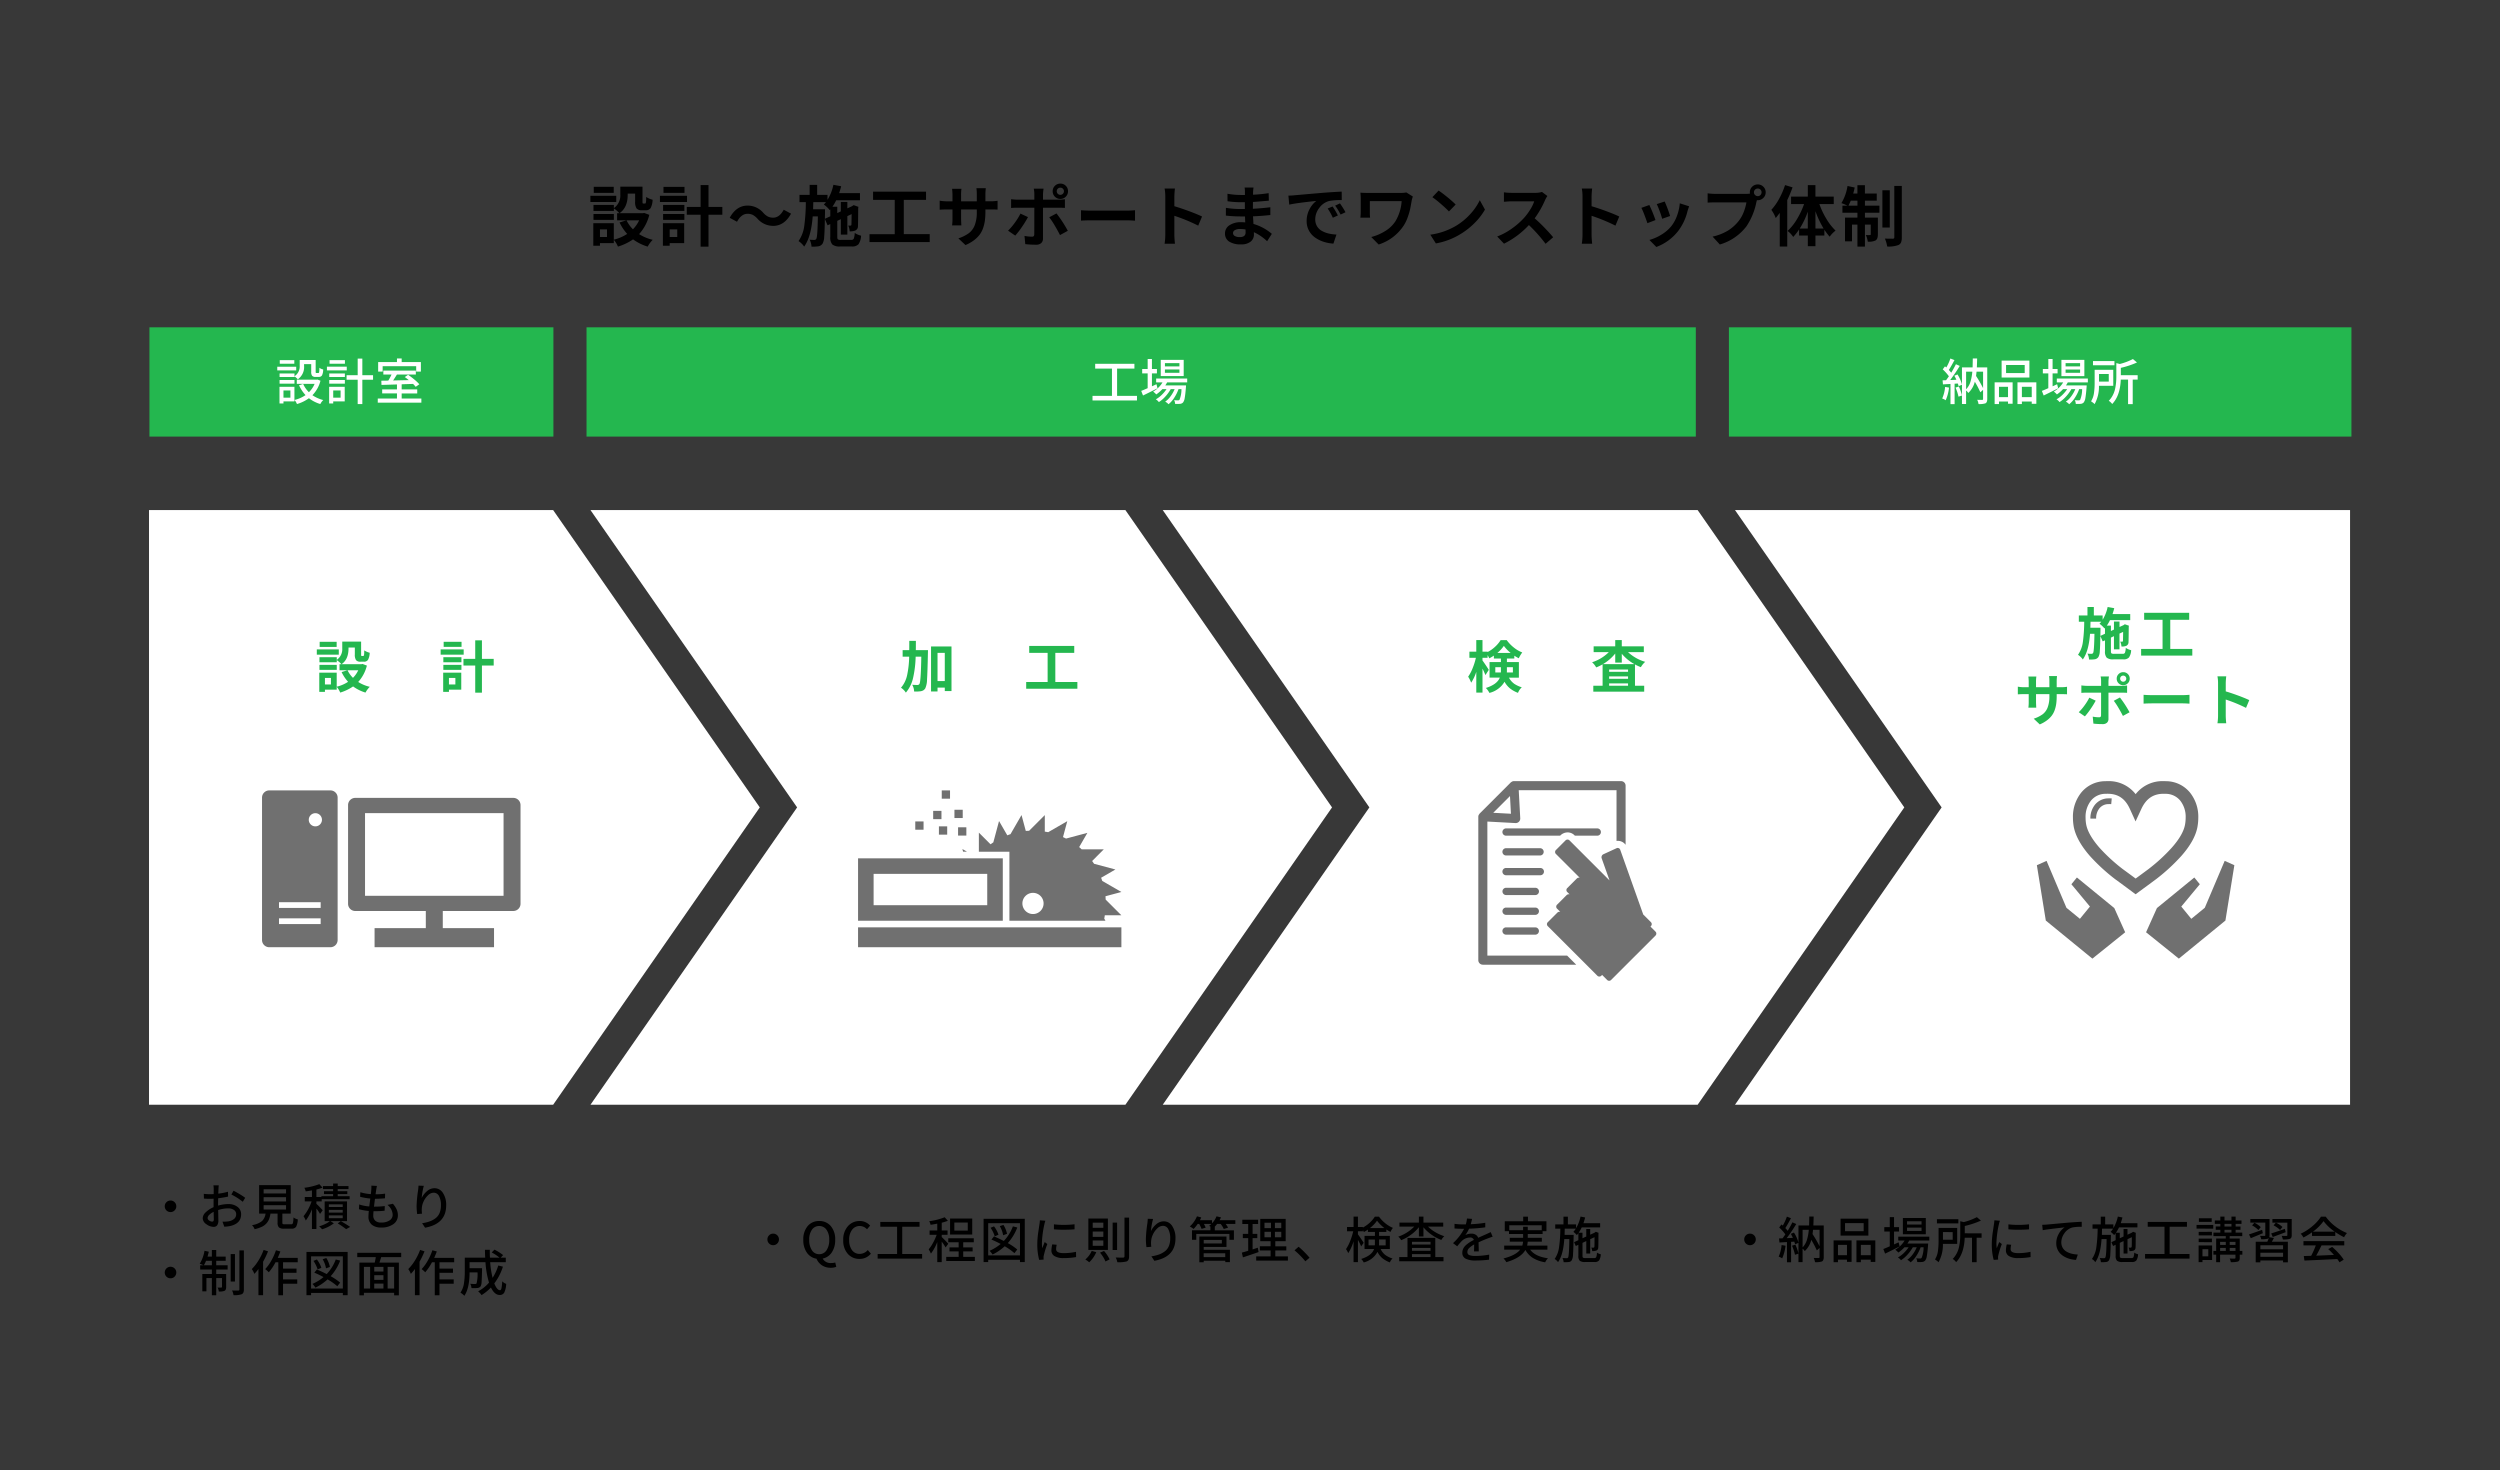<svg xmlns="http://www.w3.org/2000/svg" width="755" height="444" viewBox="0 0 755 444">
  <rect x="0" y="0" width="755" height="444" fill="#333333" stroke="none"/>
  <g id="グループ_4898" data-name="グループ 4898" transform="translate(-418 -554)">
    <g id="グループ_4897" data-name="グループ 4897">
      <g id="グループ_4895" data-name="グループ 4895">
        <rect id="長方形_2067" data-name="長方形 2067" width="755" height="444" transform="translate(418 554)" fill="#707070" opacity="0.095"/>
        <g id="グループ_4822" data-name="グループ 4822" transform="translate(463 708.05)">
          <path id="パス_2128" data-name="パス 2128" d="M559.666,454.574H437.612V275H559.666l62.4,89.787Z" transform="translate(-437.612 -275)" fill="#fff"/>
          <g id="グループ_4819" data-name="グループ 4819" transform="translate(133.329 0)">
            <path id="パス_2129" data-name="パス 2129" d="M858.88,275H697.333l62.4,89.787-62.4,89.787H858.88l62.4-89.787Z" transform="translate(-697.333 -275)" fill="#fff"/>
          </g>
          <g id="グループ_4820" data-name="グループ 4820" transform="translate(306.15 0)">
            <path id="パス_2130" data-name="パス 2130" d="M1155.213,275H993.667l62.4,89.787-62.4,89.787h161.547l62.4-89.787Z" transform="translate(-993.667 -275)" fill="#fff"/>
          </g>
          <g id="グループ_4821" data-name="グループ 4821" transform="translate(478.972 0)">
            <path id="パス_2131" data-name="パス 2131" d="M1475.745,275H1290l62.4,89.787L1290,454.574h185.745V275Z" transform="translate(-1290 -275)" fill="#fff"/>
          </g>
        </g>
        <path id="パス_2195" data-name="パス 2195" d="M-20.642-13.879v1.544h-5.13v-1.544Zm.647,2.291v1.594h-6.641v-1.594Zm-.614,4.682V-5.4h-5.229V-6.906Zm6.491,1.627h-3.237a8.467,8.467,0,0,0,1.644,2.291A8.289,8.289,0,0,0-14.118-5.279ZM-22.369-1V-2.955h-1.81V-1Zm9.529-6.192,1.328.5a11.444,11.444,0,0,1-2.623,4.947,11.235,11.235,0,0,0,3.5,1.461,7.22,7.22,0,0,0-1.295,1.743A12.145,12.145,0,0,1-15.679-.4a14.035,14.035,0,0,1-3.885,1.859A6.53,6.53,0,0,0-20.626-.282V.581h-3.553v.664h-1.71V-4.549h5.263V-.315a10.839,10.839,0,0,0,3.437-1.478,11.938,11.938,0,0,1-1.959-2.938l1.743-.548h-2.374V-7.105h.581a6.512,6.512,0,0,0-1.411-1.229v.647h-5.229V-9.23h5.229v.813a3.923,3.923,0,0,0,1.66-3.486v-2.025h5.694v3.818a1.6,1.6,0,0,0,.033.432q.033.083.183.083h.432a.166.166,0,0,0,.133-.058.614.614,0,0,0,.091-.241,3.129,3.129,0,0,0,.058-.506q.017-.324.017-.888a4.869,4.869,0,0,0,1.644.714,4.821,4.821,0,0,1-.5,2.133,1.386,1.386,0,0,1-1.245.573h-1a1.66,1.66,0,0,1-1.378-.473,2.977,2.977,0,0,1-.365-1.735v-2.059h-1.909v.282q0,3.3-2.108,4.748h5.993Zm29.913-6.69v1.544h-5.4v-1.544Zm.647,2.291v1.594H10.764v-1.594ZM15.214-2.955H13.271V-1h1.942ZM16.99-4.549V.581H13.271v.664H11.528V-4.549ZM11.578-5.4V-6.906H17.04V-5.4Zm0-2.291V-9.23H17.04v1.544ZM26.785-8.716v2.009H23.232V1.478H21.207V-6.707H17.654V-8.716h3.553v-5.611h2.025v5.611Z" transform="translate(540.311 761.7)" fill="#24b74f"/>
        <path id="パス_2196" data-name="パス 2196" d="M-22.319-11.355h3.669q0,.664-.017.913-.116,5.761-.266,7.911A6.723,6.723,0,0,1-19.464.183a1.946,1.946,0,0,1-.573.589,2.487,2.487,0,0,1-.739.274,9.914,9.914,0,0,1-2.059.083A4.158,4.158,0,0,0-23.415-.9q.913.066,1.627.066a.684.684,0,0,0,.564-.315q.432-.631.564-8.234h-1.71a32.417,32.417,0,0,1-.78,6.441,10.351,10.351,0,0,1-2.175,4.416,4.7,4.7,0,0,0-.664-.822A3.8,3.8,0,0,0-26.8,0,8.5,8.5,0,0,0-24.95-3.769a29.245,29.245,0,0,0,.623-5.611H-26.3v-1.976h1.992q.017-.9.017-2.806H-22.3Q-22.3-12.269-22.319-11.355Zm6.558,9.347h2.191v-8.517h-2.191Zm-1.959-10.459h6.176V1H-13.57V-.05h-2.191V1.129h-1.959ZM19.812-1.727H26.47V.3H11.013V-1.727h6.475v-8.8H11.927v-2.108h13.6v2.108H19.812Z" transform="translate(716.896 761.7)" fill="#24b74f"/>
        <path id="パス_2197" data-name="パス 2197" d="M-18.567-4.615h1.677q.017-.183.017-.564V-6.209h-1.693Zm5.313-1.594h-1.81V-5.13q0,.349-.017.515h1.826Zm-4.7-4.3h4.034a11.3,11.3,0,0,1-2.059-2.142A10.909,10.909,0,0,1-17.953-10.509Zm6.508,7.454h-3A5.354,5.354,0,0,0-12.856-1.2,8.484,8.484,0,0,0-10.565-.133a4.178,4.178,0,0,0-1.146,1.677A9.177,9.177,0,0,1-14.068.249a6.8,6.8,0,0,1-1.71-2.059,7.316,7.316,0,0,1-4.565,3.37A5.758,5.758,0,0,0-21.423.066q3.4-1.063,4.217-3.121h-3.1v-4.7h3.437V-8.832H-19v-.88a10.345,10.345,0,0,1-1.395.83,7.434,7.434,0,0,0-.5-.979v.813h-1.544v.813q.315.415,1,1.436t.9,1.4l-1.013,1.577a17.316,17.316,0,0,0-.88-1.942V1.461h-1.876V-4.8a13.564,13.564,0,0,1-1.544,3.271,9.5,9.5,0,0,0-.913-1.81A12.009,12.009,0,0,0-25.415-5.9a20.184,20.184,0,0,0,.988-3.146h-1.959v-1.859h2.075v-3.486h1.876v3.486h1.544v.116a9.632,9.632,0,0,0,2.25-1.577,9.672,9.672,0,0,0,1.685-2.009h1.843a11.19,11.19,0,0,0,2.142,2.233,9.712,9.712,0,0,0,2.54,1.486A9.806,9.806,0,0,0-11.478-8.9a15.274,15.274,0,0,1-1.345-.78v.847h-2.241v1.079h3.619Zm25.4-4.084h9.479a13.643,13.643,0,0,1-3.8-3.121V-7.6H17.654v-2.739A13.655,13.655,0,0,1,13.952-7.139ZM15.811-.6h5.711v-.714H15.811Zm0-2.822v.714h5.711V-3.42Zm5.711-1.395V-5.5H15.811v.681Zm4.765-5.943H21.506a13.071,13.071,0,0,0,5.2,2.938,6,6,0,0,0-1.312,1.61,13.619,13.619,0,0,1-1.776-.83V-.6H26.4V1.179H11.03V-.6h2.806V-7.072a13.767,13.767,0,0,1-1.926.93A6.468,6.468,0,0,0,10.665-7.7a12.491,12.491,0,0,0,5.047-3.055H11.13v-1.76h6.524v-1.876H19.63v1.876h6.657Z" transform="translate(888.148 761.7)" fill="#24b74f"/>
        <path id="パス_2198" data-name="パス 2198" d="M-10.645-5.661l1.395-.647v-1.76L-9.4-7.9A7.715,7.715,0,0,0-10.911-9.33a6.3,6.3,0,0,0,.548-.614h-3.254q-.033,1.229-.05,1.826h3.055v.764Zm4.15,5.412h2.623a.651.651,0,0,0,.656-.332,5.053,5.053,0,0,0,.241-1.461,4.894,4.894,0,0,0,1.627.7A4.239,4.239,0,0,1-2,.847a2.15,2.15,0,0,1-1.718.581H-6.694A2.987,2.987,0,0,1-8.727.921,2.758,2.758,0,0,1-9.25-1.046V-4.316l-.7.315-.7-1.644q-.05,3.221-.166,4.582A3.9,3.9,0,0,1-11.226.7a1.613,1.613,0,0,1-1.079.7,10.83,10.83,0,0,1-1.76.083,4.482,4.482,0,0,0-.481-1.793,9.863,9.863,0,0,0,1.212.066.541.541,0,0,0,.5-.282q.315-.481.4-5.761h-1.328q-.4,5.3-2.191,7.753A4.472,4.472,0,0,0-16.6.689,4.524,4.524,0,0,0-17.4.05a8.778,8.778,0,0,0,1.478-3.926,47.419,47.419,0,0,0,.4-6.068h-1.627V-11.82h2.606v-2.557h1.926v2.557h2.656v1.278a11.724,11.724,0,0,0,1.511-3.852l1.992.365q-.1.481-.515,1.776H-1.63v1.826H-7.74A10.29,10.29,0,0,1-8.7-8.766h1.245v1.627l.913-.432V-9.994h1.677v1.644l1.229-.564.066-.05.315-.216,1.245.448-.066.266Q-2.112-4.184-2.145-3.8a1.187,1.187,0,0,1-.73,1.162,3.88,3.88,0,0,1-1.395.2,4.6,4.6,0,0,0-.365-1.494q.2.017.564.017.232,0,.249-.249.017-.1.05-2.706l-1.1.515V-1.61H-6.544V-5.578l-.913.432v4.1q0,.531.166.664A1.488,1.488,0,0,0-6.495-.249ZM10.462-1.727H17.12V.3H1.663V-1.727H8.138v-8.8H2.577v-2.108h13.6v2.108H10.462ZM-23.833,9.84h1.262a10.883,10.883,0,0,0,1.859-.133v2.274q-.564-.05-1.859-.05h-1.262v.548a17.336,17.336,0,0,1-.141,2.349,9.734,9.734,0,0,1-.481,1.967,6.1,6.1,0,0,1-.921,1.693,7.541,7.541,0,0,1-1.461,1.4,10.48,10.48,0,0,1-2.108,1.187l-1.826-1.727a9.754,9.754,0,0,0,2.706-1.345,4.711,4.711,0,0,0,1.5-2.059,9.206,9.206,0,0,0,.523-3.37v-.647h-4.034v2.308q0,.448.066,1.776h-2.374a12.527,12.527,0,0,0,.1-1.776V11.932h-1.444q-1.079,0-1.843.066V9.674a11.263,11.263,0,0,0,1.843.166h1.444V8.146a15.27,15.27,0,0,0-.1-1.527h2.407a10.114,10.114,0,0,0-.1,1.544V9.84h4.034V8.047a10.8,10.8,0,0,0-.1-1.577h2.407q-.1,1-.1,1.577Zm20.095-3.5A.9.9,0,0,0-4.4,6.6a.881.881,0,0,0-.266.647.909.909,0,0,0,.266.656.887.887,0,0,0,.664.274.868.868,0,0,0,.647-.274.909.909,0,0,0,.266-.656A.881.881,0,0,0-3.091,6.6.881.881,0,0,0-3.739,6.337Zm0,2.889a1.908,1.908,0,0,1-1.4-.573,1.908,1.908,0,0,1-.573-1.4,1.888,1.888,0,0,1,.573-1.386,1.908,1.908,0,0,1,1.4-.573,1.894,1.894,0,0,1,1.395.564A1.894,1.894,0,0,1-1.78,7.25a1.908,1.908,0,0,1-.573,1.4A1.888,1.888,0,0,1-3.739,9.226Zm-10.243,3.769,1.926.9a25.2,25.2,0,0,1-1.569,2.548,19.57,19.57,0,0,1-1.7,2.2l-1.843-1.262a15.472,15.472,0,0,0,1.751-2.059A16.158,16.158,0,0,0-13.982,12.994Zm9.745-1.511H-8.2v7.9a1.532,1.532,0,0,1-.448,1.17,1.867,1.867,0,0,1-1.328.423,24.234,24.234,0,0,1-2.772-.149l-.2-2.108a10.8,10.8,0,0,0,1.893.2.648.648,0,0,0,.465-.133.7.7,0,0,0,.149-.465q.017-.631.017-6.823v-.017h-4.316q-1,0-1.644.066V9.292a13.524,13.524,0,0,0,1.644.133h4.316V8.063a6.465,6.465,0,0,0-.149-1.478h2.523A12.144,12.144,0,0,0-8.2,8.063V9.425h3.951a11.4,11.4,0,0,0,1.677-.116v2.225Q-3.373,11.483-4.237,11.483ZM-6.594,13.94l1.859-1A32.819,32.819,0,0,1-1.829,17.41l-2.009,1.1q-.581-1.162-1.378-2.5A19.418,19.418,0,0,0-6.594,13.94Zm9,.863V12.131q1.229.1,2.739.1h9.131q.647,0,1.992-.1V14.8q-.116,0-.506-.025t-.78-.042q-.39-.017-.706-.017H5.15Q3.456,14.721,2.411,14.8Zm31.915-1.062-.979,2.341a44.5,44.5,0,0,0-6.126-2.523v4.814q0,.83.149,2.357H24.713a15.816,15.816,0,0,0,.183-2.357V8.611a10.875,10.875,0,0,0-.183-2.059h2.656a20.128,20.128,0,0,0-.149,2.059V11.1q1.71.5,3.827,1.287T34.325,13.741Z" transform="translate(1062.956 751.7)" fill="#24b74f"/>
        <path id="パス_2191" data-name="パス 2191" d="M-191.285-16.328v1.816h-6.035v-1.816Zm.762,2.7v1.875h-7.812v-1.875Zm-.723,5.508v1.777H-197.4V-8.125Zm7.637,1.914h-3.809a9.961,9.961,0,0,0,1.934,2.7A9.752,9.752,0,0,0-183.609-6.211Zm-9.707,5.039v-2.3h-2.129v2.3Zm11.211-7.285,1.563.586a13.463,13.463,0,0,1-3.086,5.82,13.218,13.218,0,0,0,4.121,1.719,8.494,8.494,0,0,0-1.523,2.051,14.288,14.288,0,0,1-4.414-2.187,16.511,16.511,0,0,1-4.57,2.188,7.682,7.682,0,0,0-1.25-2.051V.684h-4.18v.781h-2.012V-5.352h6.191v4.98a12.752,12.752,0,0,0,4.043-1.738,14.044,14.044,0,0,1-2.3-3.457l2.051-.645h-2.793V-8.359h.684a7.661,7.661,0,0,0-1.66-1.445v.762H-197.4v-1.816h6.152V-9.9a4.615,4.615,0,0,0,1.953-4.1v-2.383h6.7v4.492a1.882,1.882,0,0,0,.039.508q.039.1.215.1h.508a.2.2,0,0,0,.156-.068.723.723,0,0,0,.107-.283,3.681,3.681,0,0,0,.068-.6q.02-.381.02-1.045a5.728,5.728,0,0,0,1.934.84,5.671,5.671,0,0,1-.586,2.51,1.631,1.631,0,0,1-1.465.674h-1.172a1.953,1.953,0,0,1-1.621-.557,3.5,3.5,0,0,1-.43-2.041v-2.422h-2.246v.332q0,3.887-2.48,5.586h7.051Zm12.191-7.871v1.816h-6.348v-1.816Zm.762,2.7v1.875h-8.184v-1.875ZM-172.1-3.477h-2.285v2.3h2.285Zm2.09-1.875V.684h-4.375v.781h-2.051V-5.352Zm-6.367-1V-8.125h6.426v1.777Zm0-2.7v-1.816h6.426v1.816Zm17.891-1.211v2.363h-4.18V1.738h-2.383V-7.891h-4.18v-2.363h4.18v-6.6h2.383v6.6Zm15.316,5.723A6.245,6.245,0,0,1-147.9-6.738a5.546,5.546,0,0,0-1.367-1.1,3.437,3.437,0,0,0-1.621-.342q-1.875,0-3.164,2.4l-2.207-1.191q2.012-3.691,5.43-3.691A6.245,6.245,0,0,1-146.1-8.457a5.185,5.185,0,0,0,1.357,1.1,3.5,3.5,0,0,0,1.631.342q1.875,0,3.164-2.4l2.207,1.191Q-139.754-4.531-143.172-4.531Zm15.648-2.129,1.641-.762v-2.07l-.176.2a9.077,9.077,0,0,0-1.777-1.68,7.411,7.411,0,0,0,.645-.723h-3.828q-.039,1.445-.059,2.148h3.594v.9Zm4.883,6.367h3.086a.766.766,0,0,0,.771-.391A5.945,5.945,0,0,0-118.5-2.4a5.757,5.757,0,0,0,1.914.82A4.987,4.987,0,0,1-117.357,1a2.53,2.53,0,0,1-2.021.684h-3.5a3.514,3.514,0,0,1-2.393-.6,3.244,3.244,0,0,1-.615-2.314V-5.078l-.82.371-.82-1.934q-.059,3.789-.2,5.391a4.593,4.593,0,0,1-.488,2.07,1.9,1.9,0,0,1-1.27.82,12.742,12.742,0,0,1-2.07.1,5.273,5.273,0,0,0-.566-2.109,11.6,11.6,0,0,0,1.426.078.637.637,0,0,0,.586-.332q.371-.566.469-6.777H-131.2q-.469,6.23-2.578,9.121a5.261,5.261,0,0,0-.762-.908,5.322,5.322,0,0,0-.937-.752,10.327,10.327,0,0,0,1.738-4.619,55.788,55.788,0,0,0,.469-7.139h-1.914v-2.207h3.066v-3.008h2.266v3.008h3.125v1.5a13.793,13.793,0,0,0,1.777-4.531l2.344.43q-.117.566-.605,2.09h6.289v2.148h-7.187a12.106,12.106,0,0,1-1.133,1.953h1.465V-8.4l1.074-.508v-2.852h1.973v1.934l1.445-.664.078-.059.371-.254,1.465.527-.078.313q-.039,5.039-.078,5.488a1.4,1.4,0,0,1-.859,1.367,4.564,4.564,0,0,1-1.641.234,5.408,5.408,0,0,0-.43-1.758q.234.02.664.02.273,0,.293-.293.02-.117.059-3.184l-1.289.605v5.586H-122.7V-6.562l-1.074.508V-1.23q0,.625.2.781A1.751,1.751,0,0,0-122.641-.293Zm18.949-1.738h7.832V.352h-18.184V-2.031h7.617V-12.383h-6.543v-2.48h16v2.48h-6.719Zm24.652-9.922h1.484a12.8,12.8,0,0,0,2.188-.156v2.676q-.664-.059-2.187-.059h-1.484v.645a20.4,20.4,0,0,1-.166,2.764,11.452,11.452,0,0,1-.566,2.314,7.172,7.172,0,0,1-1.084,1.992,8.872,8.872,0,0,1-1.719,1.65,12.33,12.33,0,0,1-2.48,1.4L-87.2-.762A11.475,11.475,0,0,0-84.02-2.344a5.542,5.542,0,0,0,1.768-2.422,10.831,10.831,0,0,0,.615-3.965v-.762h-4.746v2.715q0,.527.078,2.09H-89.1a14.738,14.738,0,0,0,.117-2.09V-9.492h-1.7q-1.27,0-2.168.078v-2.734a13.25,13.25,0,0,0,2.168.2h1.7v-1.992a17.965,17.965,0,0,0-.117-1.8h2.832a11.9,11.9,0,0,0-.117,1.816v1.973h4.746v-2.109a12.7,12.7,0,0,0-.117-1.855h2.832q-.117,1.172-.117,1.855ZM-56.4-16.074a1.06,1.06,0,0,0-.781.313,1.037,1.037,0,0,0-.312.762,1.069,1.069,0,0,0,.313.771,1.043,1.043,0,0,0,.781.322,1.021,1.021,0,0,0,.762-.322A1.069,1.069,0,0,0-55.324-15a1.037,1.037,0,0,0-.312-.762A1.037,1.037,0,0,0-56.4-16.074Zm0,3.4a2.244,2.244,0,0,1-1.65-.674A2.244,2.244,0,0,1-58.723-15a2.221,2.221,0,0,1,.674-1.631A2.244,2.244,0,0,1-56.4-17.3a2.229,2.229,0,0,1,1.641.664A2.229,2.229,0,0,1-54.094-15a2.244,2.244,0,0,1-.674,1.65A2.221,2.221,0,0,1-56.4-12.676ZM-68.449-8.242l2.266,1.055a29.648,29.648,0,0,1-1.846,3,23.023,23.023,0,0,1-2,2.588L-72.2-3.086a18.2,18.2,0,0,0,2.061-2.422A19.009,19.009,0,0,0-68.449-8.242Zm11.465-1.777h-4.668v9.3A1.8,1.8,0,0,1-62.18.654a2.2,2.2,0,0,1-1.562.5A28.511,28.511,0,0,1-67,.977l-.234-2.48a12.7,12.7,0,0,0,2.227.234.762.762,0,0,0,.547-.156.823.823,0,0,0,.176-.547q.02-.742.02-8.027v-.02h-5.078q-1.172,0-1.934.078V-12.6a15.91,15.91,0,0,0,1.934.156h5.078v-1.6a7.606,7.606,0,0,0-.176-1.738h2.969a14.287,14.287,0,0,0-.176,1.738v1.6H-57a13.409,13.409,0,0,0,1.973-.137v2.617Q-55.969-10.02-56.984-10.02Zm-2.773,2.891L-57.57-8.3a38.61,38.61,0,0,1,3.418,5.254l-2.363,1.289Q-57.2-3.125-58.137-4.7A22.844,22.844,0,0,0-59.758-7.129Zm9.594,1.016V-9.258q1.445.117,3.223.117H-36.2q.762,0,2.344-.117v3.145q-.137,0-.6-.029t-.918-.049q-.459-.02-.83-.02H-46.941Q-48.934-6.211-50.164-6.113Zm36.547-1.25L-14.77-4.609a52.351,52.351,0,0,0-7.207-2.969v5.664q0,.977.176,2.773h-3.125a18.607,18.607,0,0,0,.215-2.773V-13.4a12.794,12.794,0,0,0-.215-2.422H-21.8a23.679,23.679,0,0,0-.176,2.422v2.93q2.012.586,4.5,1.514T-13.617-7.363ZM-.469-2.617q0-.508-.02-.84a11.159,11.159,0,0,0-1.621-.137,3.069,3.069,0,0,0-1.582.342,1,1,0,0,0-.566.869,1.017,1.017,0,0,0,.527.9,2.876,2.876,0,0,0,1.523.332,2.135,2.135,0,0,0,1.3-.332A1.332,1.332,0,0,0-.469-2.617Zm7.93.488L6.035.1a14.6,14.6,0,0,0-4-2.734q.02.254.02.7a2.677,2.677,0,0,1-1,2.158,4.41,4.41,0,0,1-2.891.83A6.308,6.308,0,0,1-5.439.2,2.8,2.8,0,0,1-6.68-2.246,2.888,2.888,0,0,1-5.361-4.707a6.079,6.079,0,0,1,3.584-.937q.625,0,1.211.059-.039-.586-.078-1.8H-1.66a41.156,41.156,0,0,1-4.766-.254l.02-2.344a26.548,26.548,0,0,0,4.785.352h.938V-11.68h-.937a28.327,28.327,0,0,1-4.3-.293l-.02-2.266a23.07,23.07,0,0,0,4.3.371h.977v-.9a7.043,7.043,0,0,0-.1-1.348h2.7A11.077,11.077,0,0,0,1.8-14.727l-.02.781A43.762,43.762,0,0,0,6.5-14.414l.059,2.266q-3.77.332-4.8.391l-.02,2.051q2.285-.1,5.273-.449v2.344Q4.1-7.5,1.777-7.422q.1,1.68.137,2.3A14.95,14.95,0,0,1,7.461-2.129ZM24.32-9.785l1.484-.605a20.717,20.717,0,0,1,1.6,2.715l-1.523.684A16.969,16.969,0,0,0,24.32-9.785Zm2.266-.859,1.445-.684a24.815,24.815,0,0,1,1.68,2.676l-1.484.7A18.971,18.971,0,0,0,26.586-10.645Zm-13.867-.312-.254-2.715q1.074-.02,1.934-.117.723-.059,2.012-.176t3.232-.283l3.311-.283q3.34-.254,5.605-.352l.02,2.559a19.2,19.2,0,0,0-3.809.273,5.38,5.38,0,0,0-2.988,2.1A5.664,5.664,0,0,0,20.57-6.523a4.019,4.019,0,0,0,.518,2.061,3.843,3.843,0,0,0,1.436,1.416,7.8,7.8,0,0,0,2.021.8,12.391,12.391,0,0,0,2.432.332L26.059.82A11.714,11.714,0,0,1,23.031.244a9.621,9.621,0,0,1-2.568-1.3,5.992,5.992,0,0,1-1.816-2.09,5.945,5.945,0,0,1-.674-2.832,7.473,7.473,0,0,1,.879-3.6A7.323,7.323,0,0,1,20.9-12.07Q15.063-11.465,12.719-10.957Zm35.375-3.672,1.953,1.23a9.5,9.5,0,0,0-.371,1.348q-.254,1.5-.439,2.4a20.3,20.3,0,0,1-.7,2.393,11.971,11.971,0,0,1-1.24,2.607,14.157,14.157,0,0,1-7.578,5.742L37.488-1.172a14.8,14.8,0,0,0,4.209-1.8A9.516,9.516,0,0,0,44.832-6a13.607,13.607,0,0,0,1.836-6H37.059v3.34a14.088,14.088,0,0,0,.078,1.641h-2.93q.1-1.035.1-1.641v-4.219a15.982,15.982,0,0,0-.1-1.68q1.289.078,2.441.078H46.2A10.414,10.414,0,0,0,48.094-14.629ZM55.949-13.2,57.824-15.2q1.094.723,2.705,2.041a31.2,31.2,0,0,1,2.451,2.178l-2.031,2.09q-.8-.859-2.363-2.217A31.68,31.68,0,0,0,55.949-13.2ZM57,.762l-1.68-2.637A20.682,20.682,0,0,0,62.98-4.492a18.93,18.93,0,0,0,4.365-3.555,17.144,17.144,0,0,0,2.92-4.238l1.563,2.832A19.2,19.2,0,0,1,68.723-5.43a22.051,22.051,0,0,1-4.3,3.379A21.2,21.2,0,0,1,57,.762ZM89.039-14.785l1.641,1.23a7.414,7.414,0,0,0-.7,1.23,27.632,27.632,0,0,1-3.145,5.508q1.426,1.23,3.037,2.9t2.549,2.822L90.133.879a44.641,44.641,0,0,0-5.039-5.664A25.65,25.65,0,0,1,77.574.84L75.523-1.328A19.512,19.512,0,0,0,80.016-3.77a22.188,22.188,0,0,0,3.711-3.281,17.616,17.616,0,0,0,1.816-2.48A11.081,11.081,0,0,0,86.7-11.953H79.918q-.371,0-.85.029t-.928.068q-.449.039-.586.039v-2.852a16.745,16.745,0,0,0,2.363.156h7.051A6.422,6.422,0,0,0,89.039-14.785Zm23.344,7.422L111.23-4.609a52.351,52.351,0,0,0-7.207-2.969v5.664q0,.977.176,2.773h-3.125a18.607,18.607,0,0,0,.215-2.773V-13.4a12.794,12.794,0,0,0-.215-2.422H104.2a23.679,23.679,0,0,0-.176,2.422v2.93q2.012.586,4.5,1.514T112.383-7.363Zm11.332-3.75,2.383-.781a38.881,38.881,0,0,1,1.641,4.375l-2.4.84a21.46,21.46,0,0,0-.713-2.207Q124.086-10.352,123.715-11.113Zm6.953-.234,2.813.9q-.273.762-.488,1.465a16.091,16.091,0,0,1-2.715,5.859,15,15,0,0,1-6.7,4.961l-2.09-2.129A13.772,13.772,0,0,0,125.1-1.875a11.421,11.421,0,0,0,3.027-2.6,11.112,11.112,0,0,0,1.7-3.125A14.179,14.179,0,0,0,130.668-11.348Zm-11.6,1.367,2.4-.859a42.834,42.834,0,0,1,1.855,4.551l-2.441.938q-.293-.918-.889-2.471A20.044,20.044,0,0,0,119.066-9.98Zm35.16-3.535a1.076,1.076,0,0,0,.8-.342,1.124,1.124,0,0,0,.332-.811,1.114,1.114,0,0,0-.332-.82,1.091,1.091,0,0,0-.8-.332,1.147,1.147,0,0,0-.83.332,1.1,1.1,0,0,0-.342.82,1.108,1.108,0,0,0,.342.811A1.13,1.13,0,0,0,154.227-13.516ZM141.453-14.2h9.258a9.018,9.018,0,0,0,1.152-.078,2.455,2.455,0,0,1-.039-.391,2.283,2.283,0,0,1,.7-1.689,2.332,2.332,0,0,1,1.7-.693,2.309,2.309,0,0,1,1.68.693,2.283,2.283,0,0,1,.7,1.689,2.292,2.292,0,0,1-.7,1.68,2.292,2.292,0,0,1-1.68.7,1.294,1.294,0,0,1-.273-.02l-.156.605a20.019,20.019,0,0,1-2.988,7.285,15.628,15.628,0,0,1-8.047,5.508l-2.187-2.383a15.317,15.317,0,0,0,4.668-1.836,12.6,12.6,0,0,0,3.184-2.852,10.263,10.263,0,0,0,1.533-2.7,14.631,14.631,0,0,0,.83-2.949h-9.336q-1.328,0-2.383.078v-2.812A18.01,18.01,0,0,0,141.453-14.2Zm21-2.656,2.266.684a38.816,38.816,0,0,1-1.6,3.848V1.7h-2.266V-8.457q-.332.449-1.211,1.563a10.06,10.06,0,0,0-1.328-2.48,16.9,16.9,0,0,0,2.354-3.35A23.3,23.3,0,0,0,162.453-16.855Zm9.18,13.125h2.461a28.761,28.761,0,0,1-2.461-5.234Zm-4.746,0h2.441v-5.1A25.394,25.394,0,0,1,166.887-3.73Zm10.273-7.383h-4.336a23.524,23.524,0,0,0,2.139,4.5,16.969,16.969,0,0,0,2.744,3.506A8.683,8.683,0,0,0,175.93-1.27a17.455,17.455,0,0,1-1.6-2.109v1.758h-2.7V1.6h-2.3V-1.621h-2.637V-3.457a15.817,15.817,0,0,1-1.777,2.266,7.212,7.212,0,0,0-1.7-1.816,15.4,15.4,0,0,0,2.813-3.516,24.225,24.225,0,0,0,2.168-4.59H164.27v-2.266h5.059v-3.457h2.3v3.457h5.527Zm4.457.469h2.7v-1.5H182.3Q182.164-11.8,181.617-10.645Zm4.961-1.5v1.5h4.375V-8.5h-4.375v1.465h3.906v5.1q0,1.406-.723,1.816a4.707,4.707,0,0,1-2.324.352,6.832,6.832,0,0,0-.586-2.012,8.358,8.358,0,0,0,1.25.02.207.207,0,0,0,.234-.234v-2.93h-1.758V1.719h-2.266V-4.922h-1.641V.137h-2.109V-7.031h3.75V-8.5h-4.531v-2.148h1.5a16.015,16.015,0,0,0-1.8-.762,14.317,14.317,0,0,0,1.836-5.176l2.168.469a17.332,17.332,0,0,1-.449,1.816h1.27v-2.52h2.266v2.52h3.574v2.148Zm7.5-3.145v11.25h-2.227v-11.25Zm1.367-1.309h2.266V-1.074A4.054,4.054,0,0,1,197.5.42a1.611,1.611,0,0,1-.762.811A8.593,8.593,0,0,1,193.3,1.7a9.3,9.3,0,0,0-.7-2.4q1.016.039,2.4.039a.6.6,0,0,0,.352-.107.423.423,0,0,0,.1-.322Z" transform="translate(794.632 626.75)"/>
        <g id="グループ_4826" data-name="グループ 4826" transform="translate(595.465 609.796)">
          <rect id="長方形_2068" data-name="長方形 2068" width="79.528" height="6.002" transform="translate(81.667 224.262)" fill="#707070"/>
          <path id="パス_2136" data-name="パス 2136" d="M289.836,255.4h29.007l-.367-.635c.071-.335.116-.678.171-1.018h4.991L318.9,249.01c-.017-.335-.018-.675-.051-1.006l4.8-1.286-5.77-3.331c-.106-.328-.233-.646-.354-.967l4.319-2.493L315.4,238.2c-.186-.286-.383-.563-.582-.84l3.526-3.527h-6.691c-.251-.226-.492-.461-.752-.675l2.485-4.3-6.45,1.728q-.453-.231-.918-.442l1.29-4.812-5.767,3.329c-.335-.071-.678-.116-1.018-.171v-4.991l-4.735,4.735c-.335.018-.675.018-1.006.051l-1.286-4.8-3.331,5.77c-.328.106-.646.233-.967.354l-2.494-4.319-1.727,6.446c-.286.186-.563.383-.839.582l-3.526-3.526v5.762h9.223Zm7.121-8.421a3.2,3.2,0,1,1-3.2,3.2A3.2,3.2,0,0,1,296.957,246.977Z" transform="translate(-162.458 -33.134)" fill="#707070"/>
          <path id="パス_2137" data-name="パス 2137" d="M253.678,280.253h1.177l-1.392-.8Z" transform="translate(-140.287 -78.839)" fill="#707070"/>
          <path id="パス_2138" data-name="パス 2138" d="M125.38,294.728H81.667v18.851H125.38Zm-4.7,14.152H86.366v-9.453h34.315Z" transform="translate(0 -91.315)" fill="#707070"/>
          <rect id="長方形_2069" data-name="長方形 2069" width="2.501" height="2.501" transform="translate(110.778 188.75)" fill="#707070"/>
          <rect id="長方形_2070" data-name="長方形 2070" width="2.501" height="2.501" transform="translate(106.942 182.904)" fill="#707070"/>
          <rect id="長方形_2071" data-name="長方形 2071" width="2.501" height="2.501" transform="translate(98.947 192.277)" fill="#707070"/>
          <rect id="長方形_2072" data-name="長方形 2072" width="2.501" height="2.501" transform="translate(111.874 194.048)" fill="#707070"/>
          <rect id="長方形_2073" data-name="長方形 2073" width="2.501" height="2.501" transform="translate(106.087 193.765)" fill="#707070"/>
          <rect id="長方形_2074" data-name="長方形 2074" width="2.501" height="2.501" transform="translate(104.355 189.087)" fill="#707070"/>
        </g>
        <g id="_17" data-name="17" transform="translate(407.079 599.901)">
          <path id="パス_2139" data-name="パス 2139" d="M241.068,208.151v29.8a2.179,2.179,0,0,0,2.179,2.178h21.3V245.3H249.073v5.763h36.075V245.3H269.672v-5.177h21.3a2.178,2.178,0,0,0,2.178-2.178v-29.8a2.177,2.177,0,0,0-2.178-2.178H243.247A2.179,2.179,0,0,0,241.068,208.151Zm5.122,2.412h41.838v24.975H246.19Z" transform="translate(-125.031 -10.907)" fill="#707070"/>
          <path id="パス_2140" data-name="パス 2140" d="M92.239,240.16H110.7a2.185,2.185,0,0,0,2.186-2.185v-42.99A2.185,2.185,0,0,0,110.7,192.8H92.239a2.186,2.186,0,0,0-2.186,2.185v42.99A2.186,2.186,0,0,0,92.239,240.16Zm13.923-40.479a1.99,1.99,0,1,1-1.99,1.99A1.989,1.989,0,0,1,106.162,199.681ZM95.18,226.566h12.582v1.721H95.18Zm0,4.877h12.582v1.721H95.18Z" transform="translate(0 0)" fill="#707070"/>
        </g>
        <g id="グループ_4827" data-name="グループ 4827" transform="translate(753.516 701.662)">
          <path id="パス_2141" data-name="パス 2141" d="M172.066,353.474H163.24a1.1,1.1,0,1,0,0,2.194h8.826a1.1,1.1,0,0,0,0-2.194Z" transform="translate(-43.838 -227.045)" fill="#707070"/>
          <path id="パス_2142" data-name="パス 2142" d="M172.066,395H163.24a1.1,1.1,0,1,0,0,2.193h8.826a1.1,1.1,0,0,0,0-2.193Z" transform="translate(-43.838 -262.591)" fill="#707070"/>
          <path id="パス_2143" data-name="パス 2143" d="M172.066,311.951H163.24a1.1,1.1,0,1,0,0,2.195h8.826a1.1,1.1,0,0,0,0-2.195Z" transform="translate(-43.838 -191.501)" fill="#707070"/>
          <path id="パス_2144" data-name="パス 2144" d="M113.669,140.934V100.447l8.49.458a1.372,1.372,0,0,0,1.441-1.44l-.458-8.49h29.534v15.333a3.154,3.154,0,0,1,.364-.039,2.958,2.958,0,0,1,1.666.506,2.827,2.827,0,0,1,.707.7V89.608a1.366,1.366,0,0,0-1.368-1.368H121.7a1.382,1.382,0,0,0-.529.107,1.43,1.43,0,0,0-.191.129,1.368,1.368,0,0,0-.247.163l-9.4,9.4a1625.47,1625.47,0,0,0-.292.44,1.353,1.353,0,0,0-.108.529v43.3a1.371,1.371,0,0,0,1.368,1.37h28.2l-2.739-2.739ZM120.5,92.745l.288,5.344-5.347-.288Z" fill="#707070"/>
          <path id="パス_2145" data-name="パス 2145" d="M173.506,228.924H163.24a1.1,1.1,0,1,0,0,2.193h10.266a1.1,1.1,0,0,0,0-2.193Z" transform="translate(-43.838 -120.428)" fill="#707070"/>
          <path id="パス_2146" data-name="パス 2146" d="M179.555,189.535a3.1,3.1,0,0,1,2.188-.918,2.893,2.893,0,0,1,2.049.842l.145.145h6.848a1.1,1.1,0,0,0,0-2.193H163.24a1.1,1.1,0,1,0,0,2.193h16.246Z" transform="translate(-43.838 -84.891)" fill="#707070"/>
          <path id="パス_2147" data-name="パス 2147" d="M174.6,271.542a1.093,1.093,0,0,0-1.094-1.1H163.24a1.1,1.1,0,1,0,0,2.193h10.266A1.1,1.1,0,0,0,174.6,271.542Z" transform="translate(-43.838 -155.973)" fill="#707070"/>
          <path id="パス_2148" data-name="パス 2148" d="M287.747,238.637l-1.565-1.565.105-.105a.844.844,0,0,0,.075-1.184L284,233.421l-6.957-19.57a.81.81,0,0,0-1.146-.425l-3.882,1.781a1.014,1.014,0,0,0-.578,1.211l2.386,6.718L261.687,211a.841.841,0,0,0-1.183.076l-2.835,2.836a.84.84,0,0,0-.079,1.184l7.24,7.238a.907.907,0,0,0-.911.245l-2.835,2.837a.836.836,0,0,0-.076,1.181l.745.747a.908.908,0,0,0-.911.245l-2.835,2.839a.841.841,0,0,0-.077,1.182l1.022,1.022a.9.9,0,0,0-.908.248l-2.835,2.835a.84.84,0,0,0-.08,1.181l.413.415,12.022,12.022,2.622,2.624a.846.846,0,0,0,1.187-.077l.208-.209,1.566,1.566a.843.843,0,0,0,1.184-.077l13.338-13.336A.847.847,0,0,0,287.747,238.637Z" transform="translate(-123.26 -104.907)" fill="#707070"/>
        </g>
        <g id="グループ_4828" data-name="グループ 4828" transform="translate(944.56 679.038)">
          <path id="パス_2149" data-name="パス 2149" d="M342.311,278.766,336.3,292.939l-4.072,3.328-3.025-3.7,5.6-6.741-1.664-2.036-11.289,9.227-3.283,7.314,9.9,7.959,14.065-11.5,2.7-16.715Z" transform="translate(-197.016 -143.823)" fill="#707070"/>
          <path id="パス_2150" data-name="パス 2150" d="M100.665,283.789,99,285.825l5.6,6.741-3.025,3.7-4.071-3.328L91.5,278.766l-2.926,1.313,2.7,16.715,14.065,11.5,9.9-7.959-3.283-7.314Z" transform="translate(0 -143.823)" fill="#707070"/>
          <path id="パス_2151" data-name="パス 2151" d="M197.213,133.539c2.795-3.143,4.46-6.141,4.951-8.918a16.145,16.145,0,0,0,.241-2.734,11.672,11.672,0,0,0-2.514-7.572,9.4,9.4,0,0,0-7.218-3.432c-.25-.013-.5-.018-.74-.018a10.265,10.265,0,0,0-8.447,3.935,10.249,10.249,0,0,0-8.465-3.935c-.241,0-.484.006-.727.018a9.41,9.41,0,0,0-7.232,3.432,11.669,11.669,0,0,0-2.515,7.572,16,16,0,0,0,.248,2.766c.527,2.756,2.188,5.742,4.937,8.879a56.691,56.691,0,0,0,7.534,6.918q2.563,1.869,5.069,3.735l1.129.843,1.137-.832c1.716-1.254,3.416-2.5,5.138-3.786A56.553,56.553,0,0,0,197.213,133.539Zm-13.726,6.748c-1.311-.972-2.627-1.937-3.919-2.878a52.66,52.66,0,0,1-6.969-6.395c-2.293-2.616-3.657-4.993-4.05-7.049a12.014,12.014,0,0,1-.186-2.078,7.856,7.856,0,0,1,1.66-5.166,5.628,5.628,0,0,1,4.456-2.028c.181-.011.358-.014.532-.014,3.171,0,5.309,1.452,6.73,4.574l1.72,3.776,1.746-3.764c1.452-3.127,3.6-4.584,6.763-4.584.171,0,.344,0,.525.013a5.684,5.684,0,0,1,4.437,2.028,7.859,7.859,0,0,1,1.659,5.166,12.3,12.3,0,0,1-.184,2.077c-.366,2.067-1.728,4.437-4.052,7.046a52.389,52.389,0,0,1-6.931,6.369Q185.469,138.835,183.487,140.287Z" transform="translate(-65.081)" fill="#707070"/>
          <path id="パス_2152" data-name="パス 2152" d="M202.713,149.009a6.487,6.487,0,0,0-1.4,4.215h1.734a4.738,4.738,0,0,1,1.009-3.12,3.513,3.513,0,0,1,2.735-1.255h0a5.864,5.864,0,0,1,.813.013l.152-1.728a7.711,7.711,0,0,0-1.049-.018A5.22,5.22,0,0,0,202.713,149.009Z" transform="translate(-96.574 -31.046)" fill="#707070"/>
        </g>
        <rect id="長方形_2075" data-name="長方形 2075" width="122" height="33" transform="translate(463.132 652.848)" fill="#24b74f"/>
        <rect id="長方形_2077" data-name="長方形 2077" width="188" height="33" transform="translate(940.132 652.848)" fill="#24b74f"/>
        <rect id="長方形_2076" data-name="長方形 2076" width="335" height="33" transform="translate(595.132 652.848)" fill="#24b74f"/>
        <path id="パス_2192" data-name="パス 2192" d="M-16.7-8.071v.85a3.521,3.521,0,0,0,1.582-3.135v-1.772H-10.3v3.516a.8.8,0,0,0,.044.337q.044.073.19.073h.586q.176,0,.234-.286a9.189,9.189,0,0,0,.073-1.3,2.572,2.572,0,0,0,1.143.513,4.081,4.081,0,0,1-.352,1.78,1.032,1.032,0,0,1-.952.476h-.952a1.39,1.39,0,0,1-1.077-.33A1.985,1.985,0,0,1-11.646-8.6v-2.285H-13.8v.542A4.5,4.5,0,0,1-15.688-6.3a4.7,4.7,0,0,0-.469-.461,3.891,3.891,0,0,0-.542-.417v.19h-4.5V-8.071ZM-21.2-4.98v-1.1h4.5v1.1Zm4.453-7.1V-11h-4.395v-1.084Zm.571,1.978v1.113H-21.9v-1.113ZM-17.93-2.93h-2.095V-.762h2.095Zm1.216-1.113V.366h-3.311V1h-1.2V-4.043Zm6.958-2.183.908.352a9.67,9.67,0,0,1-2.432,4.38A10.256,10.256,0,0,0-8-.029a4.017,4.017,0,0,0-.894,1.2A10.332,10.332,0,0,1-12.334-.586a11.454,11.454,0,0,1-3.618,1.758A3.96,3.96,0,0,0-16.7-.059a10.067,10.067,0,0,0,3.34-1.465A10.922,10.922,0,0,1-15.322-4.5l1.245-.4a8.2,8.2,0,0,0,1.729,2.5,7.445,7.445,0,0,0,1.729-2.52H-16V-6.182H-10Zm8.291-5.859V-11H-6.108v-1.084Zm.557,1.978v1.113H-6.9v-1.113ZM-2.769-2.93H-5V-.762h2.227Zm1.245-1.113V.366H-5V1h-1.23V-4.043ZM-6.2-4.98v-1.1h4.717v1.1Zm0-2.007V-8.071h4.717v1.084ZM7.031-7.544v1.377H3.794V1.172H2.388V-6.167H-.967V-7.544H2.388v-5H3.794v5Zm2.9-2.71v1.626H8.569v-2.886h5.684v-1.069h1.421v1.069h5.8v2.886H20.054v-1.626ZM15.674-.483h5.947V.762H8.452V-.483h5.8V-2.036H9.785V-3.252h4.468V-4.746Q12.715-4.7,9.58-4.6L9.521-5.874q.586,0,2.109-.029a16.5,16.5,0,0,0,.981-1.831H10.137v-1.2h9.814v1.2H14.238q-.776,1.26-1.143,1.787L15.322-6q1.611-.037,2.5-.051-.732-.6-1.216-.923l1-.688a23.11,23.11,0,0,1,1.912,1.443A12.677,12.677,0,0,1,21.006-4.8l-1.1.776a9.066,9.066,0,0,0-.791-.879q-.557.015-1.714.051t-1.729.066v1.538h4.7v1.216h-4.7Z" transform="translate(523.632 674.848)" fill="#fff"/>
        <path id="パス_2193" data-name="パス 2193" d="M-6.768-1.3H-.762V.088H-14.194V-1.3H-8.32V-9.521h-5.068v-1.45H-1.538v1.45H-6.768ZM12.056-10.2v-.981H7.676v.981Zm0,1.934v-1H7.676v1Zm1.289-3.911v4.907H6.416v-4.907ZM5.127-4.819l.308,1.23Q2.578-2.124,1.055-1.406L.513-2.8q.6-.22,1.948-.82V-8.086H.806V-9.4H2.461v-3.032H3.75V-9.4H5.259v1.318H3.75v3.9l.637-.293Q4.863-4.7,5.127-4.819ZM14.4-5.361H8.335a6.3,6.3,0,0,1-.557.908h6.27q-.015.352-.029.527-.176,2.241-.366,3.259a2.937,2.937,0,0,1-.5,1.355,1.407,1.407,0,0,1-.894.425,10.917,10.917,0,0,1-1.509.015A2.384,2.384,0,0,0,10.444,0a10.425,10.425,0,0,0,1.172.059A.557.557,0,0,0,12.07-.1a8.324,8.324,0,0,0,.6-3.223h-.894a11.83,11.83,0,0,1-1.289,2.6A7.945,7.945,0,0,1,8.76,1.23,3.505,3.505,0,0,0,7.749.454,6.771,6.771,0,0,0,9.36-1.135a10.019,10.019,0,0,0,1.245-2.19H9.419a11.561,11.561,0,0,1-1.6,2.212A9.327,9.327,0,0,1,5.845.586a3.162,3.162,0,0,0-.923-.835,7.972,7.972,0,0,0,1.743-1.3,10.433,10.433,0,0,0,1.494-1.78H6.9a10.051,10.051,0,0,1-1.846,1.6,5.964,5.964,0,0,0-.937-.864A7.687,7.687,0,0,0,6.943-5.361H5.024V-6.533H14.4Z" transform="translate(762.132 674.848)" fill="#fff"/>
        <path id="パス_2194" data-name="パス 2194" d="M-28.711-4l1.187.205A12.688,12.688,0,0,1-28.535.029,4.393,4.393,0,0,0-29.59-.5,10.723,10.723,0,0,0-28.711-4Zm3.149.205,1.011-.337a14.606,14.606,0,0,1,.938,2.725l-1.055.352A13.525,13.525,0,0,0-25.562-3.794Zm-.352-3.589.938-.381a10,10,0,0,1,1.362,3.105l-1.011.439q-.044-.205-.249-.806l-.967.059V1.2h-1.245V-4.893q-1.392.073-2.271.132l-.117-1.23,1.055-.029q.806-1.113.85-1.187A13.6,13.6,0,0,0-29.429-9.3l.674-.908q.249.19.41.337a14.563,14.563,0,0,0,1.23-2.71l1.23.483q-1,1.9-1.7,2.974.41.439.718.835.732-1.187,1.421-2.563l1.157.513a48.426,48.426,0,0,1-2.886,4.263q.908-.029,1.875-.088Q-25.488-6.606-25.913-7.383ZM-17.241-8.6h-1.978q-.029.425-.146,1.289a35.943,35.943,0,0,1,2.124,3.677Zm-5.127,0v5.317a5.6,5.6,0,0,0,1.289-2.2A14.314,14.314,0,0,0-20.493-8.6Zm6.387-1.3V-.337q0,1.025-.557,1.3a6.053,6.053,0,0,1-2.08.22,4.184,4.184,0,0,0-.4-1.289q.425.029,1.509.029.264,0,.264-.278V-3.12l-.82.747a30.6,30.6,0,0,0-1.67-3.193,6.975,6.975,0,0,1-1.978,3.4,2.951,2.951,0,0,0-.659-.747V1.157h-1.245V-9.9h3.208q.029-.894.059-2.7h1.318q-.029,1.406-.088,2.7ZM-4.673-8.174V-10.62H-10.3v2.446Zm1.421-3.779v5.112h-8.394v-5.112Zm-6.46,7.91h-2.725v3.12h2.725Zm-4.043,5.229V-5.391H-8.32V1.084H-9.712V.41h-2.725v.776ZM-5.522-.923h2.974v-3.12H-5.522ZM-6.855-5.391h5.7v6.5H-2.549V.41H-5.522v.776H-6.855Zm18.911-4.8v-.981H7.676v.981Zm0,1.934v-1H7.676v1Zm1.289-3.911v4.907H6.416v-4.907ZM5.127-4.819l.308,1.23Q2.578-2.124,1.055-1.406L.513-2.8q.6-.22,1.948-.82V-8.086H.806V-9.4H2.461v-3.032H3.75V-9.4H5.259v1.318H3.75v3.9l.637-.293Q4.863-4.7,5.127-4.819ZM14.4-5.361H8.335a6.3,6.3,0,0,1-.557.908h6.27q-.015.352-.029.527-.176,2.241-.366,3.259a2.937,2.937,0,0,1-.5,1.355,1.407,1.407,0,0,1-.894.425,10.917,10.917,0,0,1-1.509.015A2.384,2.384,0,0,0,10.444,0a10.425,10.425,0,0,0,1.172.059A.557.557,0,0,0,12.07-.1a8.324,8.324,0,0,0,.6-3.223h-.894a11.83,11.83,0,0,1-1.289,2.6A7.945,7.945,0,0,1,8.76,1.23,3.505,3.505,0,0,0,7.749.454,6.771,6.771,0,0,0,9.36-1.135a10.019,10.019,0,0,0,1.245-2.19H9.419a11.561,11.561,0,0,1-1.6,2.212A9.327,9.327,0,0,1,5.845.586a3.162,3.162,0,0,0-.923-.835,7.972,7.972,0,0,0,1.743-1.3,10.433,10.433,0,0,0,1.494-1.78H6.9a10.051,10.051,0,0,1-1.846,1.6,5.964,5.964,0,0,0-.937-.864A7.687,7.687,0,0,0,6.943-5.361H5.024V-6.533H14.4Zm8.027-6.445v1.274H15.952v-1.274Zm-1.714,3.9H17.769v2.3h2.944Zm1.362,3.56H17.754A10.844,10.844,0,0,1,16.436,1.2a3.308,3.308,0,0,0-.5-.447,6.359,6.359,0,0,0-.571-.4,6.28,6.28,0,0,0,.879-2.468,21.686,21.686,0,0,0,.205-3.127V-9.17h5.625Zm7.368-3.193v1.333H27.949v7.4H26.543v-7.4h-2.2q-.19,4.878-2.593,7.368a3.576,3.576,0,0,0-.476-.535,2.264,2.264,0,0,0-.564-.417,7.371,7.371,0,0,0,1.223-1.7,7.489,7.489,0,0,0,.7-1.963,16.323,16.323,0,0,0,.286-1.853Q23-6.138,23-7.148v-4.043l1.055.264a18,18,0,0,0,3.955-1.494l1.23,1.04A25.89,25.89,0,0,1,24.36-9.756v2.212Z" transform="translate(1034.132 674.848)" fill="#fff"/>
        <path id="パス_2199" data-name="パス 2199" d="M6.255-4.468a1.7,1.7,0,0,1-.5-1.23,1.69,1.69,0,0,1,.505-1.23A1.671,1.671,0,0,1,7.5-7.441a1.671,1.671,0,0,1,1.238.513A1.69,1.69,0,0,1,9.243-5.7a1.69,1.69,0,0,1-.505,1.23A1.671,1.671,0,0,1,7.5-3.955,1.7,1.7,0,0,1,6.255-4.468Zm13.816,3.4q.5,0,.5-.688,0-.249-.022-1.04t-.022-1.23A4.718,4.718,0,0,0,19.2-3.12a1.444,1.444,0,0,0-.505.967.936.936,0,0,0,.476.747A1.58,1.58,0,0,0,20.071-1.069Zm1.787-5.347V-5.9a10.851,10.851,0,0,1,3.091-.469,4.411,4.411,0,0,1,2.776.842,2.7,2.7,0,0,1,1.091,2.249q0,2.739-3.208,3.516a10.483,10.483,0,0,1-1.875.22l-.542-1.509a10.99,10.99,0,0,0,1.787-.1,3.583,3.583,0,0,0,1.685-.71A1.745,1.745,0,0,0,27.322-3.3a1.5,1.5,0,0,0-.674-1.3,2.934,2.934,0,0,0-1.714-.469,9.848,9.848,0,0,0-3.047.5q.015.615.037,1.692t.022,1.37A2.509,2.509,0,0,1,21.573.059,1.314,1.314,0,0,1,20.5.513a3.734,3.734,0,0,1-2.168-.8,2.245,2.245,0,0,1-1.113-1.809,2.6,2.6,0,0,1,.945-1.824A7.7,7.7,0,0,1,20.5-5.435v-.923q0-1.084.015-1.641-.542.044-.981.044-1.216,0-1.948-.073l-.044-1.436a16.06,16.06,0,0,0,1.963.117q.293,0,1.025-.029,0-.381.007-.894t.007-.586a7.159,7.159,0,0,0-.088-1.172h1.611q-.073.645-.088,1.143-.044,1.1-.059,1.362a17.5,17.5,0,0,0,2.93-.571l.029,1.465a28.889,28.889,0,0,1-2.988.5Q21.858-6.929,21.858-6.416Zm4.014-2.842.659-1.143q.864.439,1.919,1.077a16.837,16.837,0,0,1,1.6,1.062l-.732,1.2A19,19,0,0,0,25.872-9.258Zm9.744,3.237v1.289h6.768V-6.021Zm0-2.432v1.289h6.768V-8.452Zm0-2.388v1.26h6.768v-1.26ZM41.974-.264h1.919a.532.532,0,0,0,.564-.352,7.613,7.613,0,0,0,.168-1.714,3.343,3.343,0,0,0,1.3.571A5.014,5.014,0,0,1,45.423.491a1.58,1.58,0,0,1-1.4.564H41.8A2.326,2.326,0,0,1,40.23.674a2.013,2.013,0,0,1-.4-1.45V-3.5H37.682a7.873,7.873,0,0,1-.41,1.648,4.475,4.475,0,0,1-.791,1.3A4.324,4.324,0,0,1,35.067.491a10.112,10.112,0,0,1-2.175.725A3.326,3.326,0,0,0,32.1-.015a6.207,6.207,0,0,0,3.032-1.23A3.779,3.779,0,0,0,36.2-3.5H34.254v-8.584H43.8V-3.5H41.271V-.776q0,.337.125.425A1.186,1.186,0,0,0,41.974-.264ZM53.461-4.5l-.806,1.1a12.05,12.05,0,0,0-1.1-1.626V1.157H50.209V-4.8a15.049,15.049,0,0,1-1.86,3.4A7.11,7.11,0,0,0,47.66-2.7a14.247,14.247,0,0,0,2.446-4.482H48.041V-8.5h2.168V-10.5q-1.04.19-1.89.293a3.576,3.576,0,0,0-.41-1.084,18.563,18.563,0,0,0,4.526-1.1l.967,1.069a17.377,17.377,0,0,1-1.846.557V-8.5h1.509v-.249H56.6V-9.4H53.842v-.864H56.6v-.645H53.534v-.908H56.6v-.762h1.392v.762h3.252v.908H57.987v.645h2.9V-9.4h-2.9v.659h3.6v.908H53.153v.659h-1.6v.732q.366.322,1.033,1.011T53.461-4.5ZM59.5-5.479v-.806H55.307v.806Zm0,1.685v-.82H55.307v.82Zm0,1.685v-.835H55.307v.835Zm1.3-5.068v5.962h-5l1.025.659a11.175,11.175,0,0,1-3.56,1.8,6.387,6.387,0,0,0-.894-.894,11.025,11.025,0,0,0,1.809-.688,7.025,7.025,0,0,0,1.443-.879H54.047V-7.178ZM57.987-.542l.938-.674q1.7.967,2.827,1.743L60.536,1.2A29.781,29.781,0,0,0,57.987-.542ZM73-6.123,74.66-6.46A7.111,7.111,0,0,1,75.8-4.731a4.337,4.337,0,0,1,.359,1.758A3.161,3.161,0,0,1,74.77-.293,6.111,6.111,0,0,1,71.086.718,4.319,4.319,0,0,1,68.317-.11a3.086,3.086,0,0,1-1.04-2.571q0-.454.1-1.611a15.31,15.31,0,0,1-2.974-.527l.073-1.436a12.253,12.253,0,0,0,3.047.6q.044-.41.308-2.388a18.424,18.424,0,0,1-3.076-.527l.073-1.377A13.63,13.63,0,0,0,68-9.375q.088-.791.132-1.392a6.852,6.852,0,0,0,.015-1.172l1.685.088q-.117.542-.22,1.172l-.19,1.348a17.89,17.89,0,0,0,2.886-.19l-.044,1.406q-1.538.146-2.988.146H69.24q-.146,1.143-.293,2.373h.205A23.962,23.962,0,0,0,72.2-5.771l-.044,1.406a24.97,24.97,0,0,1-2.783.146H68.8q-.073.879-.073,1.289a2.05,2.05,0,0,0,.6,1.582A2.522,2.522,0,0,0,71.1-.791a4.436,4.436,0,0,0,2.549-.645,1.987,1.987,0,0,0,.938-1.714A3.947,3.947,0,0,0,73-6.123Zm9.378-5.815,1.611.059A19.975,19.975,0,0,0,83.35-8.2a6.193,6.193,0,0,1,1.6-2.065,3.44,3.44,0,0,1,2.278-.894,2.975,2.975,0,0,1,2.527,1.414,6.462,6.462,0,0,1,.989,3.772q0,5.581-6.372,6.738L83.481-.586a12.482,12.482,0,0,0,2.278-.549,6.63,6.63,0,0,0,1.765-.952,3.831,3.831,0,0,0,1.223-1.582,5.829,5.829,0,0,0,.417-2.307,5.78,5.78,0,0,0-.571-2.791A1.78,1.78,0,0,0,86.968-9.8a2.488,2.488,0,0,0-1.685.754,5.831,5.831,0,0,0-1.326,1.824,5.589,5.589,0,0,0-.564,2.051,7.508,7.508,0,0,0,.059,1.7l-1.465.117a18.547,18.547,0,0,1-.176-2.4,37.647,37.647,0,0,1,.454-4.79Q82.368-11.367,82.383-11.938ZM6.255,15.532a1.76,1.76,0,0,1,.007-2.461,1.751,1.751,0,0,1,2.476,0,1.751,1.751,0,0,1,0,2.461,1.671,1.671,0,0,1-1.238.513A1.7,1.7,0,0,1,6.255,15.532Zm11.312-3.413h2.417V10.757H18.226A8.376,8.376,0,0,1,17.566,12.119ZM21.3,10.757v1.362h3.442v1.274H21.3v1.348h3v3.94q0,.894-.483,1.143a4.06,4.06,0,0,1-1.743.205,3.072,3.072,0,0,0-.366-1.187,9.938,9.938,0,0,0,1.128,0q.205,0,.205-.19V15.986H21.3v5.186H19.983V15.986H18.343v4H17.1V14.741h2.886V13.394h-3.53V12.119h1.04a9.746,9.746,0,0,0-1.172-.469,10.868,10.868,0,0,0,1.436-3.911l1.3.278q-.146.6-.381,1.479h1.3V7.5H21.3V9.5h2.856v1.26Zm5.654-2.021v8.291H25.667V8.735ZM28.3,7.622h1.348V19.4a2.347,2.347,0,0,1-.154.959,1.049,1.049,0,0,1-.52.505,6.739,6.739,0,0,1-2.446.278,5.061,5.061,0,0,0-.439-1.421q1.348.044,1.9.015.308,0,.308-.322Zm7.313-.146,1.333.425a24.086,24.086,0,0,1-1.494,3.135V21.157H34.049V13.232a13.17,13.17,0,0,1-1.23,1.479,5.908,5.908,0,0,0-.776-1.45,13.888,13.888,0,0,0,2.021-2.593A17.2,17.2,0,0,0,35.616,7.476Zm10.3,3.735H41.476v1.9h4.072V14.39H41.476v1.992h4.292v1.3H41.476v3.486H40.055V11.211h-.85a15.325,15.325,0,0,1-2.036,3.018,6.584,6.584,0,0,0-1.084-.952,12.806,12.806,0,0,0,1.846-2.549,17.741,17.741,0,0,0,1.406-3.149l1.333.366q-.293.806-.791,1.934h6.035Zm9.715,1.406-1.172.425a8.183,8.183,0,0,0-1.011-2.754l1.1-.366A7.955,7.955,0,0,1,55.629,12.617Zm-2.578.264-1.128.5a9.3,9.3,0,0,0-1.26-2.593l1.04-.425A8.468,8.468,0,0,1,53.051,12.881Zm4.351-2.52,1.333.337a15.266,15.266,0,0,1-2.871,4.717,17.45,17.45,0,0,1,2.856,1.934l-.85,1.1a18.114,18.114,0,0,0-2.944-2.08,15.29,15.29,0,0,1-3.662,2.5,6.363,6.363,0,0,0-.908-1.128,13.844,13.844,0,0,0,3.354-2.065q-1.421-.762-2.783-1.333l.762-.952q1.333.542,2.974,1.377A12.727,12.727,0,0,0,57.4,10.361Zm-7.456,8.774H59.54V9.409H49.945ZM48.554,8.076H60.99V21.143H59.54v-.674H49.945v.674H48.554Zm26.473,11.06V12.588H73.063v6.548ZM65.9,12.588v6.548h1.875V12.588Zm5.9,1.406V12.588H69.021v1.406Zm-2.783,3.647v1.494H71.8V17.642ZM71.8,16.528V15.107H69.021v1.421Zm5.361-6.87h-6.05q-.41,1.318-.513,1.655h5.859V21.2H75.026v-.776H65.9V21.2H64.538V11.313h4.629q.19-.806.322-1.655h-5.6V8.34H77.165Zm5.7-2.183L84.2,7.9a24.086,24.086,0,0,1-1.494,3.135V21.157H81.3V13.232a13.17,13.17,0,0,1-1.23,1.479,5.908,5.908,0,0,0-.776-1.45,13.888,13.888,0,0,0,2.021-2.593A17.2,17.2,0,0,0,82.866,7.476Zm10.3,3.735H88.726v1.9H92.8V14.39H88.726v1.992h4.292v1.3H88.726v3.486H87.3V11.211h-.85a15.325,15.325,0,0,1-2.036,3.018,6.584,6.584,0,0,0-1.084-.952,12.806,12.806,0,0,0,1.846-2.549,17.741,17.741,0,0,0,1.406-3.149l1.333.366q-.293.806-.791,1.934h6.035Zm13.318.967,1.406.352a16.806,16.806,0,0,1-2.607,5.068q.82,2.051,1.729,2.051.293,0,.439-.615a12.977,12.977,0,0,0,.22-2.08,3.13,3.13,0,0,0,1.2.776,6.644,6.644,0,0,1-.593,2.651,1.489,1.489,0,0,1-1.37.7q-1.553,0-2.637-2.256a14.048,14.048,0,0,1-2.842,2.3,5.047,5.047,0,0,0-1.025-1.143,11.527,11.527,0,0,0,3.281-2.622,27.394,27.394,0,0,1-1.069-6.182h-4.8V13h3.765v.542q-.059,2.637-.139,3.647a2.811,2.811,0,0,1-.315,1.318,1.388,1.388,0,0,1-.967.469A11.7,11.7,0,0,1,98.382,19a3.179,3.179,0,0,0-.366-1.3q.762.073,1.436.073a.551.551,0,0,0,.469-.176,11.266,11.266,0,0,0,.293-3.325h-2.4q-.029,4.79-1.582,7.061a4.619,4.619,0,0,0-.549-.513,3.981,3.981,0,0,0-.623-.439,6.846,6.846,0,0,0,1.055-2.8,23,23,0,0,0,.249-3.53V9.819h6.167q-.073-1.289-.073-2.388h1.465q-.029,1.216.044,2.388h2.9A14.075,14.075,0,0,0,104.5,8.237l.835-.85a15.193,15.193,0,0,1,2.607,1.655l-.732.776h1.538v1.362h-4.717a28.017,28.017,0,0,0,.732,4.731A15.155,15.155,0,0,0,106.482,12.178Z" transform="translate(462 924)"/>
        <path id="パス_2200" data-name="パス 2200" d="M6.255-4.468a1.7,1.7,0,0,1-.5-1.23,1.69,1.69,0,0,1,.505-1.23A1.671,1.671,0,0,1,7.5-7.441a1.671,1.671,0,0,1,1.238.513A1.69,1.69,0,0,1,9.243-5.7a1.69,1.69,0,0,1-.505,1.23A1.671,1.671,0,0,1,7.5-3.955,1.7,1.7,0,0,1,6.255-4.468Zm12.132-1.1a5.426,5.426,0,0,0,.82,3.164A2.554,2.554,0,0,0,21.4-1.23a2.572,2.572,0,0,0,2.2-1.172,5.39,5.39,0,0,0,.828-3.164,5.038,5.038,0,0,0-.828-3.054,2.607,2.607,0,0,0-2.2-1.121,2.588,2.588,0,0,0-2.2,1.121A5.072,5.072,0,0,0,18.387-5.566Zm7.852,6.841.322,1.3a4.17,4.17,0,0,1-1.685.293,4.646,4.646,0,0,1-2.651-.747A4.427,4.427,0,0,1,20.584.132a4.33,4.33,0,0,1-2.9-1.824A6.5,6.5,0,0,1,16.6-5.566a6.144,6.144,0,0,1,1.318-4.16A4.384,4.384,0,0,1,21.4-11.25,4.406,4.406,0,0,1,24.9-9.727a6.122,6.122,0,0,1,1.326,4.16A6.559,6.559,0,0,1,25.2-1.772,4.324,4.324,0,0,1,22.444.088a2.721,2.721,0,0,0,2.622,1.348A4.1,4.1,0,0,0,26.238,1.274ZM33.565.19a4.55,4.55,0,0,1-3.523-1.523,5.954,5.954,0,0,1-1.384-4.16,6.013,6.013,0,0,1,1.414-4.2,4.607,4.607,0,0,1,3.567-1.56,4.085,4.085,0,0,1,3.135,1.392l-.937,1.113a2.958,2.958,0,0,0-2.168-1,2.82,2.82,0,0,0-2.336,1.135,4.834,4.834,0,0,0-.886,3.054,5.031,5.031,0,0,0,.857,3.1,2.756,2.756,0,0,0,2.322,1.135A3.236,3.236,0,0,0,36.07-2.49l.938,1.1A4.348,4.348,0,0,1,33.565.19ZM46.474-1.3h6.006V.088H39.047V-1.3h5.874V-9.521H39.853v-1.45H51.7v1.45H46.474ZM66.267-8.364V-10.8H62.209v2.432ZM67.614-12v4.834H60.92V-12ZM60.378-4.38l-.806,1.1A15.579,15.579,0,0,0,58.4-5.024V1.157H57.053V-4.907a14.029,14.029,0,0,1-1.919,3.5A7.611,7.611,0,0,0,54.46-2.7a11.442,11.442,0,0,0,1.326-1.978A16.431,16.431,0,0,0,56.877-7.09H54.738V-8.408h2.314v-2.051q-1,.205-2.021.352a3.576,3.576,0,0,0-.41-1.084,20.009,20.009,0,0,0,4.673-1.2l.967,1.069a18.229,18.229,0,0,1-1.86.586v2.329h1.758V-7.09H58.4V-6.4q.337.293,1.062,1.033T60.378-4.38ZM64.89-.425h3.516V.82H59.763V-.425h3.75V-2.08H60.744v-1.2h2.769V-4.834H60.378V-6.05h7.705v1.216H64.89v1.553h2.842v1.2H64.89ZM78.12-7.383l-1.172.425a8.183,8.183,0,0,0-1.011-2.754l1.1-.366A7.955,7.955,0,0,1,78.12-7.383Zm-2.578.264-1.128.5a9.3,9.3,0,0,0-1.26-2.593l1.04-.425A8.468,8.468,0,0,1,75.542-7.119Zm4.351-2.52,1.333.337a15.266,15.266,0,0,1-2.871,4.717,17.45,17.45,0,0,1,2.856,1.934l-.85,1.1a18.114,18.114,0,0,0-2.944-2.08,15.29,15.29,0,0,1-3.662,2.5,6.363,6.363,0,0,0-.908-1.128A13.844,13.844,0,0,0,76.2-4.321q-1.421-.762-2.783-1.333l.762-.952q1.333.542,2.974,1.377A12.727,12.727,0,0,0,79.893-9.639ZM72.437-.864h9.595v-9.727H72.437Zm-1.392-11.06H83.481V1.143h-1.45V.469H72.437v.674H71.045ZM92.288-8.745v-1.509a23.493,23.493,0,0,0,3.179.161,25.405,25.405,0,0,0,3.047-.176v1.523q-1.3.117-3.105.125A30.633,30.633,0,0,1,92.288-8.745ZM91.775-4.2l1.348.117a6.179,6.179,0,0,0-.176,1.333q0,1.2,2.3,1.2a17.779,17.779,0,0,0,3.706-.4l.029,1.582a20.289,20.289,0,0,1-3.765.308,5.083,5.083,0,0,1-2.769-.608,1.931,1.931,0,0,1-.923-1.707A10.021,10.021,0,0,1,91.775-4.2ZM88.04-11.47l1.67.132a8.359,8.359,0,0,0-.322,1.143,29.78,29.78,0,0,0-.732,5.6,11.627,11.627,0,0,0,.1,1.553q.073-.176.747-1.86l.791.6A23.534,23.534,0,0,0,89.227-.835a2.024,2.024,0,0,0-.073.674q0,.205.029.557L87.835.483a17.8,17.8,0,0,1-.571-4.8q0-.776.081-1.729t.176-1.6q.1-.645.227-1.509t.161-1.084A9.859,9.859,0,0,0,88.04-11.47Zm21.976.688h1.348V-2.5h-1.348Zm3.574-1.509h1.392v11.7a2.362,2.362,0,0,1-.168,1,1.151,1.151,0,0,1-.564.542,9.3,9.3,0,0,1-2.827.234,4.537,4.537,0,0,0-.483-1.421q.688.029,2.256.029.4-.015.4-.381ZM103.7-2.227l1.377.381a9.218,9.218,0,0,1-2.139,3.062,6.582,6.582,0,0,0-1.172-.85A7.042,7.042,0,0,0,103.7-2.227Zm2.5.527,1.216-.513A10.729,10.729,0,0,1,109.107.337l-1.26.63a7.686,7.686,0,0,0-.674-1.318A10.893,10.893,0,0,0,106.207-1.7Zm-2.2-6.372v1.6h3.208v-1.6Zm0,2.7v1.611h3.208V-5.376Zm0-5.391v1.553h3.208v-1.553Zm-1.318-1.245h5.9v9.478h-5.9Zm17.933.073,1.611.059a19.975,19.975,0,0,0-.645,3.677,6.193,6.193,0,0,1,1.6-2.065,3.44,3.44,0,0,1,2.278-.894A2.975,2.975,0,0,1,128-9.749a6.462,6.462,0,0,1,.989,3.772q0,5.581-6.372,6.738l-.894-1.348A12.482,12.482,0,0,0,124-1.135a6.63,6.63,0,0,0,1.765-.952,3.831,3.831,0,0,0,1.223-1.582,5.829,5.829,0,0,0,.417-2.307,5.78,5.78,0,0,0-.571-2.791A1.78,1.78,0,0,0,125.209-9.8a2.488,2.488,0,0,0-1.685.754A5.831,5.831,0,0,0,122.2-7.222a5.589,5.589,0,0,0-.564,2.051,7.508,7.508,0,0,0,.059,1.7l-1.465.117a18.547,18.547,0,0,1-.176-2.4,37.647,37.647,0,0,1,.454-4.79Q120.609-11.367,120.624-11.938Zm23.411,10.43h-6.519V-.337h6.519ZM143-5.537h-5.479v1.069H143Zm-5.479,2.109v.864h7.91V1.172h-1.392V.732h-6.519V1.2H136.2V-6.577h8.2v3.149Zm9.551-8.071v1.128h-2.915a8.174,8.174,0,0,1,.718,1.128l-1.3.4a6.264,6.264,0,0,0-.937-1.523H141.56a7.779,7.779,0,0,1-.718.835h.029v1.084h5.771v2.871H145.28V-7.354h-10v1.772h-1.3V-8.452h5.566V-9.536h.073a2.357,2.357,0,0,1-.242-.125,2.357,2.357,0,0,0-.242-.125,5.012,5.012,0,0,0,.7-.586h-2.256a9.974,9.974,0,0,1,.542,1.113l-1.245.381a10.806,10.806,0,0,0-.718-1.494H135.7a10.031,10.031,0,0,1-1.245,1.523,6.465,6.465,0,0,0-1.143-.762,7.276,7.276,0,0,0,1.238-1.377,8.44,8.44,0,0,0,.93-1.685l1.3.337q-.278.615-.4.835h3.647v.938a6.347,6.347,0,0,0,1.362-2.109l1.348.322a8.529,8.529,0,0,1-.425.85Zm6.785,8.306.234,1.318q-2.432.85-4.731,1.6l-.322-1.436q.864-.234,1.919-.557V-6.079h-1.626V-7.368h1.626v-2.988H149.18v-1.289h4.775v1.289h-1.67v2.988h1.421v1.289h-1.421v3.4Q153.149-2.959,153.853-3.193ZM155.874-8v1.655h1.963V-8Zm0-2.725v1.611h1.963v-1.611Zm5.068,1.611v-1.611h-1.919v1.611Zm0,2.769V-8h-1.919v1.655Zm-1.8,5.771h3.809V.7h-9.58V-.571h4.351V-2.358h-3.252v-1.26h3.252V-5.156H154.6v-6.753h7.676v6.753h-3.135v1.538h3.325v1.26h-3.325Zm10.345.41L168.211.908A24.394,24.394,0,0,0,164.944-2.4l1.23-1.084a21.943,21.943,0,0,1,1.714,1.575Q168.826-.967,169.485-.161ZM187.3-3.9h1.89a5.431,5.431,0,0,0,.029-.659V-5.669H187.3Zm5.171-1.772h-1.992v1.143q0,.425-.015.63h2.007Zm-4.746-3.457h4.365a10.9,10.9,0,0,1-2.227-2.227A10.258,10.258,0,0,1,187.726-9.126ZM193.731-2.8h-2.783a4.977,4.977,0,0,0,1.443,1.824A7.486,7.486,0,0,0,194.552.073a2.782,2.782,0,0,0-.806,1.172A8.277,8.277,0,0,1,191.52.015,5.894,5.894,0,0,1,190-1.934a6.451,6.451,0,0,1-4.16,3.193,3.478,3.478,0,0,0-.762-1.055q3.193-1,3.9-3h-2.886v-3.97h3.135V-7.954H187.11v-.718a10.592,10.592,0,0,1-1.23.747,4.9,4.9,0,0,0-.293-.6v.366h-1.494v.938q.293.381.923,1.311t.806,1.238l-.747,1.084a18.166,18.166,0,0,0-.981-1.963V1.172h-1.318V-5.142a13.533,13.533,0,0,1-1.611,3.589,6.208,6.208,0,0,0-.674-1.216,11.8,11.8,0,0,0,1.245-2.4,19.522,19.522,0,0,0,.938-2.988H180.8V-9.448h1.978v-3.135h1.318v3.135h1.494v.176a10.086,10.086,0,0,0,2.073-1.479,8.364,8.364,0,0,0,1.531-1.816h1.26a10.32,10.32,0,0,0,1.919,2.007,9.126,9.126,0,0,0,2.285,1.377,6.193,6.193,0,0,0-.732,1.23,13.628,13.628,0,0,1-1.245-.747v.747h-2.2v1.187h3.252Zm6.683,1.553v.879h5.61v-.879Zm5.61-3.735h-5.61v.835h5.61Zm0,2.725V-3.12h-5.61v.864Zm1.436-3.9V-.366h2.476V.894H196.562V-.366h2.5V-6.152Zm2.4-3.413h-4.6A10.651,10.651,0,0,0,207.5-7.859a12.993,12.993,0,0,0,2.681,1.194,4.106,4.106,0,0,0-.894,1.128,12.82,12.82,0,0,1-2.952-1.575,12.394,12.394,0,0,1-2.454-2.249v2.783h-1.377V-9.39a11.837,11.837,0,0,1-2.417,2.3,13.113,13.113,0,0,1-2.944,1.626,3.563,3.563,0,0,0-.864-1.069,12.011,12.011,0,0,0,2.607-1.252,11.565,11.565,0,0,0,2.212-1.78h-4.468v-1.216h5.874v-1.8h1.377v1.8h5.977ZM220.588-2.08h-1.45q.059-.688.059-2.095a6.867,6.867,0,0,0-1.531,1.106,1.63,1.63,0,0,0-.52,1.15.948.948,0,0,0,.608.967,5.178,5.178,0,0,0,1.853.249,23.376,23.376,0,0,0,4.131-.4L223.693.425a34.237,34.237,0,0,1-4.131.249,6.449,6.449,0,0,1-2.893-.535,1.881,1.881,0,0,1-1.047-1.824,2.8,2.8,0,0,1,.286-1.245,3.392,3.392,0,0,1,.828-1.062,9.058,9.058,0,0,1,1.091-.828,14.035,14.035,0,0,1,1.282-.718,1.117,1.117,0,0,0-1.2-.732A3.549,3.549,0,0,0,215.446-5.2a17.86,17.86,0,0,0-1.362,1.582L212.81-4.57a15.675,15.675,0,0,0,3.354-4.336h-.425q-1.245,0-2.476-.088V-10.4a19.516,19.516,0,0,0,2.549.176h.864a8.858,8.858,0,0,0,.352-1.787l1.538.117q-.234,1.069-.41,1.611a35.557,35.557,0,0,0,4.395-.439v1.377a43.5,43.5,0,0,1-4.893.41A9.931,9.931,0,0,1,216.53-7a3.782,3.782,0,0,1,1.89-.439,2.31,2.31,0,0,1,1.238.33,1.709,1.709,0,0,1,.74.93q.527-.249,1.355-.615t1.033-.454q.513-.234,1.406-.659l.586,1.392q-.5.146-1.494.527-1.157.425-2.769,1.172.015.454.044,1.45T220.588-2.08Zm9.217-6.4h4.175V-9.536h1.406v1.055H239.6V-9.961h-9.8Zm11.514,5.874H236.1Q237.656-.513,241.494,0a4.1,4.1,0,0,0-.85,1.216A10.243,10.243,0,0,1,236.99-.066a6.6,6.6,0,0,1-2.322-2.454Q233.306-.1,228.911,1.172a4.292,4.292,0,0,0-.864-1.113q3.721-.952,5.039-2.666h-4.819V-3.823h5.464a5.372,5.372,0,0,0,.234-1.2h-4.014V-6.182h4.028V-7.324h-4.263v-.864h-1.274v-3h5.566v-1.377h1.436v1.377h5.581v3h-1.157v.864h-4.482v1.143h4.248v1.157h-4.263a8.484,8.484,0,0,1-.176,1.2h6.123ZM252.835-.059h2.622a.611.611,0,0,0,.615-.308,4.422,4.422,0,0,0,.205-1.348,3.134,3.134,0,0,0,1.157.5,3.658,3.658,0,0,1-.505,1.86,1.689,1.689,0,0,1-1.384.483h-2.827a2.514,2.514,0,0,1-1.633-.381,2.041,2.041,0,0,1-.417-1.509V-4.087l-.776.381-.513-1.157,1.289-.6V-7.588a6.76,6.76,0,0,1-.454.586,6.655,6.655,0,0,0-1.055-.981,5.78,5.78,0,0,0,.732-.952h-3.34q-.015.63-.044,1.86h2.739q0,.41-.015.586-.073,3.867-.176,5.288a4,4,0,0,1-.381,1.787,1.159,1.159,0,0,1-.894.542,9.734,9.734,0,0,1-1.567.044,3.047,3.047,0,0,0-.352-1.245q.557.044,1.26.044a.428.428,0,0,0,.439-.205q.308-.41.381-5.566h-1.523q-.337,4.834-1.9,6.973A2.922,2.922,0,0,0,243.5.22a8.065,8.065,0,0,0,1.34-3.6,43.9,43.9,0,0,0,.388-5.559H243.68v-1.289h2.49v-2.344H247.5v2.344h2.476V-9.1a11.273,11.273,0,0,0,1.348-3.5l1.392.278q-.22.85-.513,1.729h5.039v1.274h-5.566a10.112,10.112,0,0,1-.923,1.6h1.157v1.67l1.143-.527V-8.833h1.187v1.714l1.333-.615.117-.1L255.94-8l.85.322-.059.19q0,3.853-.059,4.277a.928.928,0,0,1-.659.908,3.174,3.174,0,0,1-1.172.132,2.972,2.972,0,0,0-.264-1.055q.234.015.659.015.205,0,.264-.264t.044-2.9l-1.3.615v4.336h-1.187V-5.2l-1.143.542V-.747q0,.439.168.564A1.458,1.458,0,0,0,252.835-.059Z" transform="translate(644 934)"/>
        <path id="パス_2201" data-name="パス 2201" d="M6.255-4.468a1.7,1.7,0,0,1-.5-1.23,1.69,1.69,0,0,1,.505-1.23A1.671,1.671,0,0,1,7.5-7.441a1.671,1.671,0,0,1,1.238.513A1.69,1.69,0,0,1,9.243-5.7a1.69,1.69,0,0,1-.505,1.23A1.671,1.671,0,0,1,7.5-3.955,1.7,1.7,0,0,1,6.255-4.468ZM17.039-4l1.187.205A12.688,12.688,0,0,1,17.215.029,4.393,4.393,0,0,0,16.16-.5,10.723,10.723,0,0,0,17.039-4Zm3.149.205L21.2-4.131a14.606,14.606,0,0,1,.938,2.725l-1.055.352A13.525,13.525,0,0,0,20.188-3.794Zm-.352-3.589.938-.381a10,10,0,0,1,1.362,3.105l-1.011.439q-.044-.205-.249-.806l-.967.059V1.2H18.665V-4.893q-1.392.073-2.271.132l-.117-1.23,1.055-.029q.806-1.113.85-1.187A13.6,13.6,0,0,0,16.321-9.3L17-10.21q.249.19.41.337a14.563,14.563,0,0,0,1.23-2.71l1.23.483q-1,1.9-1.7,2.974.41.439.718.835.732-1.187,1.421-2.563l1.157.513a48.426,48.426,0,0,1-2.886,4.263q.908-.029,1.875-.088Q20.262-6.606,19.837-7.383ZM28.509-8.6H26.531q-.029.425-.146,1.289a35.943,35.943,0,0,1,2.124,3.677Zm-5.127,0v5.317a5.6,5.6,0,0,0,1.289-2.2A14.314,14.314,0,0,0,25.257-8.6Zm6.387-1.3V-.337q0,1.025-.557,1.3a6.053,6.053,0,0,1-2.08.22,4.184,4.184,0,0,0-.4-1.289q.425.029,1.509.029.264,0,.264-.278V-3.12l-.82.747a30.6,30.6,0,0,0-1.67-3.193,6.975,6.975,0,0,1-1.978,3.4,2.951,2.951,0,0,0-.659-.747V1.157H22.137V-9.9h3.208q.029-.894.059-2.7h1.318q-.029,1.406-.088,2.7ZM41.827-8.174V-10.62H36.2v2.446Zm1.421-3.779v5.112H34.854v-5.112Zm-6.46,7.91H34.063v3.12h2.725ZM32.745,1.187V-5.391H38.18V1.084H36.788V.41H34.063v.776ZM40.978-.923h2.974v-3.12H40.978ZM39.645-5.391h5.7v6.5H43.951V.41H40.978v.776H39.645Zm19.661-4.8v-.981h-4.38v.981Zm0,1.934v-1h-4.38v1Zm1.289-3.911v4.907H53.666v-4.907ZM52.377-4.819l.308,1.23Q49.828-2.124,48.3-1.406L47.763-2.8q.6-.22,1.948-.82V-8.086H48.056V-9.4h1.655v-3.032H51V-9.4h1.509v1.318H51v3.9l.637-.293Q52.113-4.7,52.377-4.819Zm9.272-.542H55.585a6.3,6.3,0,0,1-.557.908H61.3q-.015.352-.029.527Q61.093-1.685,60.9-.667A2.937,2.937,0,0,1,60.4.688a1.407,1.407,0,0,1-.894.425A10.917,10.917,0,0,1,58,1.128,2.384,2.384,0,0,0,57.694,0a10.425,10.425,0,0,0,1.172.059A.557.557,0,0,0,59.32-.1a8.324,8.324,0,0,0,.6-3.223h-.894a11.83,11.83,0,0,1-1.289,2.6A7.945,7.945,0,0,1,56.01,1.23,3.505,3.505,0,0,0,55,.454,6.771,6.771,0,0,0,56.61-1.135a10.019,10.019,0,0,0,1.245-2.19H56.669a11.561,11.561,0,0,1-1.6,2.212,9.327,9.327,0,0,1-1.978,1.7,3.162,3.162,0,0,0-.923-.835,7.972,7.972,0,0,0,1.743-1.3,10.433,10.433,0,0,0,1.494-1.78h-1.26a10.051,10.051,0,0,1-1.846,1.6,5.964,5.964,0,0,0-.937-.864,7.687,7.687,0,0,0,2.827-2.769H52.274V-6.533h9.375Zm8.777-6.445v1.274H63.952v-1.274Zm-1.714,3.9H65.769v2.3h2.944Zm1.362,3.56H65.754A10.844,10.844,0,0,1,64.436,1.2a3.308,3.308,0,0,0-.5-.447,6.359,6.359,0,0,0-.571-.4,6.28,6.28,0,0,0,.879-2.468,21.686,21.686,0,0,0,.205-3.127V-9.17h5.625Zm7.368-3.193v1.333H75.949v7.4H74.543v-7.4h-2.2q-.19,4.878-2.593,7.368a3.576,3.576,0,0,0-.476-.535,2.264,2.264,0,0,0-.564-.417,7.371,7.371,0,0,0,1.223-1.7,7.489,7.489,0,0,0,.7-1.963,16.323,16.323,0,0,0,.286-1.853Q71-6.138,71-7.148v-4.043l1.055.264a18,18,0,0,0,3.955-1.494l1.23,1.04A25.89,25.89,0,0,1,72.36-9.756v2.212Zm8.1-1.2v-1.509a23.493,23.493,0,0,0,3.179.161,25.405,25.405,0,0,0,3.047-.176v1.523q-1.3.117-3.105.125A30.633,30.633,0,0,1,85.547-8.745ZM85.034-4.2l1.348.117a6.179,6.179,0,0,0-.176,1.333q0,1.2,2.3,1.2a17.779,17.779,0,0,0,3.706-.4l.029,1.582a20.289,20.289,0,0,1-3.765.308,5.083,5.083,0,0,1-2.769-.608,1.931,1.931,0,0,1-.923-1.707A10.021,10.021,0,0,1,85.034-4.2ZM81.3-11.47l1.67.132a8.359,8.359,0,0,0-.322,1.143,29.78,29.78,0,0,0-.732,5.6,11.627,11.627,0,0,0,.1,1.553q.073-.176.747-1.86l.791.6A23.534,23.534,0,0,0,82.485-.835a2.024,2.024,0,0,0-.073.674q0,.205.029.557L81.094.483a17.8,17.8,0,0,1-.571-4.8q0-.776.081-1.729t.176-1.6q.1-.645.227-1.509t.161-1.084A9.859,9.859,0,0,0,81.3-11.47ZM95.906-8.481l-.161-1.626q.894-.029,1.377-.073l2.761-.249,3.713-.337q2.944-.22,4.087-.249v1.509a12.917,12.917,0,0,0-2.886.22,4.319,4.319,0,0,0-2.358,1.75,4.685,4.685,0,0,0-.923,2.7,3.286,3.286,0,0,0,.425,1.692A3.094,3.094,0,0,0,103.1-2a6.055,6.055,0,0,0,1.575.623,9.5,9.5,0,0,0,1.824.249L105.955.483a8.861,8.861,0,0,1-1.736-.256A7.248,7.248,0,0,1,102.6-.4a5.566,5.566,0,0,1-1.348-.981,4.326,4.326,0,0,1-.916-1.377,4.427,4.427,0,0,1-.344-1.758,5.63,5.63,0,0,1,.754-2.871,5.523,5.523,0,0,1,1.765-1.948Q96.976-8.716,95.906-8.481ZM120.094-.059h2.622a.611.611,0,0,0,.615-.308,4.422,4.422,0,0,0,.205-1.348,3.134,3.134,0,0,0,1.157.5,3.658,3.658,0,0,1-.505,1.86,1.689,1.689,0,0,1-1.384.483h-2.827a2.514,2.514,0,0,1-1.633-.381,2.041,2.041,0,0,1-.417-1.509V-4.087l-.776.381-.513-1.157,1.289-.6V-7.588a6.76,6.76,0,0,1-.454.586,6.655,6.655,0,0,0-1.055-.981,5.78,5.78,0,0,0,.732-.952h-3.34q-.015.63-.044,1.86H116.5q0,.41-.015.586-.073,3.867-.176,5.288a4,4,0,0,1-.381,1.787,1.159,1.159,0,0,1-.894.542,9.734,9.734,0,0,1-1.567.044,3.047,3.047,0,0,0-.352-1.245q.557.044,1.26.044a.428.428,0,0,0,.439-.205q.308-.41.381-5.566h-1.523q-.337,4.834-1.9,6.973A2.922,2.922,0,0,0,110.763.22a8.065,8.065,0,0,0,1.34-3.6,43.9,43.9,0,0,0,.388-5.559h-1.553v-1.289h2.49v-2.344h1.333v2.344h2.476V-9.1a11.273,11.273,0,0,0,1.348-3.5l1.392.278q-.22.85-.513,1.729H124.5v1.274h-5.566a10.112,10.112,0,0,1-.923,1.6h1.157v1.67l1.143-.527V-8.833H121.5v1.714l1.333-.615.117-.1L123.2-8l.85.322-.059.19q0,3.853-.059,4.277a.928.928,0,0,1-.659.908,3.174,3.174,0,0,1-1.172.132,2.972,2.972,0,0,0-.264-1.055q.234.015.659.015.205,0,.264-.264t.044-2.9l-1.3.615v4.336h-1.187V-5.2l-1.143.542V-.747q0,.439.168.564A1.458,1.458,0,0,0,120.094-.059ZM134.232-1.3h6.006V.088H126.806V-1.3h5.874V-9.521h-5.068v-1.45h11.851v1.45h-5.229Zm12.7-10.781V-11h-3.867v-1.084ZM145.9-2.739h-1.758V-.586H145.9Zm1.157-1.128V.527h-2.915v.645H142.98V-3.867Zm-4.058-1V-5.947h4v1.084Zm4-3.12V-6.9h-4V-7.983Zm-4.644-.967v-1.113H147.4V-8.95Zm10.02,6.738h1.743V-3.12H152.37Zm-2.9-.908v.908h1.714V-3.12Zm1.714-1.831H149.47v.923h1.714Zm2.93,0H152.37v.923h1.743ZM150.8-8.6v.835H152.9V-8.6Zm0-1.8v.806H152.9V-10.4Zm5.391,8.188V-1.1H155.4v.967a1.734,1.734,0,0,1-.125.747.818.818,0,0,1-.461.381,7.456,7.456,0,0,1-2.109.176,4.119,4.119,0,0,0-.337-1.1q.645.029,1.494.029.249-.015.249-.249V-1.1H149.47V1.187h-1.187V-1.1h-.835V-2.212h.835v-3.75h2.9V-6.68h-3.721V-7.764h2.08V-8.6h-1.392v-1h1.392V-10.4h-1.67v-1.011h1.67v-1.172h1.26v1.172H152.9v-1.172h1.26v1.172h1.772V-10.4h-1.772v.806h1.465v1h-1.465v.835h2.007V-6.68H152.37v.718H155.4v3.75Zm9.188-4.219L164.9-7.5q2.095-.659,4.131-1.392l.234,1.011Q167.417-7.178,165.381-6.431ZM168.3-9.448l-.718.894a8.554,8.554,0,0,0-1.963-1.392l.688-.806A7.054,7.054,0,0,1,168.3-9.448Zm-6.138.864.22,1.011q-3.618,1.494-3.647,1.509L158.2-7.207Q159.7-7.69,162.158-8.584Zm-.41-.82-.718.879a7.935,7.935,0,0,0-1.9-1.406l.688-.806A6.6,6.6,0,0,1,161.748-9.4Zm6.738,6.68v-1.2h-6.855v1.2ZM161.631-.439h6.855V-1.67h-6.855Zm2.7-5.918,1.406.22Q165.615-5.9,165.1-5h4.834V1.216h-1.45V.659h-6.855v.557h-1.406V-5h3.516q.352-.835.439-1.143a.812.812,0,0,1-.322.234,6.95,6.95,0,0,1-1.963.161,4.227,4.227,0,0,0-.366-1.025q.6.015,1.362.015.234,0,.234-.205v-3.809H158.6v-1.1h5.8v4.907A2.148,2.148,0,0,1,164.326-6.357Zm6.768-5.508v4.893a1.647,1.647,0,0,1-.125.718.877.877,0,0,1-.461.4,7.375,7.375,0,0,1-2.095.176,4.276,4.276,0,0,0-.366-1.1q.63.029,1.479.029.249-.015.249-.22v-3.794h-4.512v-1.1Zm6.419,3.823h6.563a14.224,14.224,0,0,1-3.369-3.179A14.223,14.223,0,0,1,177.513-8.042Zm-.293,1.289V-7.837a19.023,19.023,0,0,1-2.607,1.567,3.9,3.9,0,0,0-.82-1.143,15.629,15.629,0,0,0,3.574-2.307,12.322,12.322,0,0,0,2.563-2.849h1.436a13.949,13.949,0,0,0,2.893,2.937,14.563,14.563,0,0,0,3.523,2.014,5.839,5.839,0,0,0-.879,1.26,19.765,19.765,0,0,1-2.651-1.567v1.172Zm-2.578,2.871v-1.3h12.319v1.3h-6.87q-.981,2.007-1.6,3.091.967-.029,2.893-.117t2.468-.1a21.509,21.509,0,0,0-1.743-1.772l1.2-.645a20.655,20.655,0,0,1,2,1.941A13.484,13.484,0,0,1,186.8.425l-1.274.791a11.394,11.394,0,0,0-.659-.981q-6.094.293-9.932.454l-.19-1.362,2.227-.073a23.149,23.149,0,0,0,1.392-3.135Z" transform="translate(939 934)"/>
      </g>
    </g>
  </g>
</svg>
